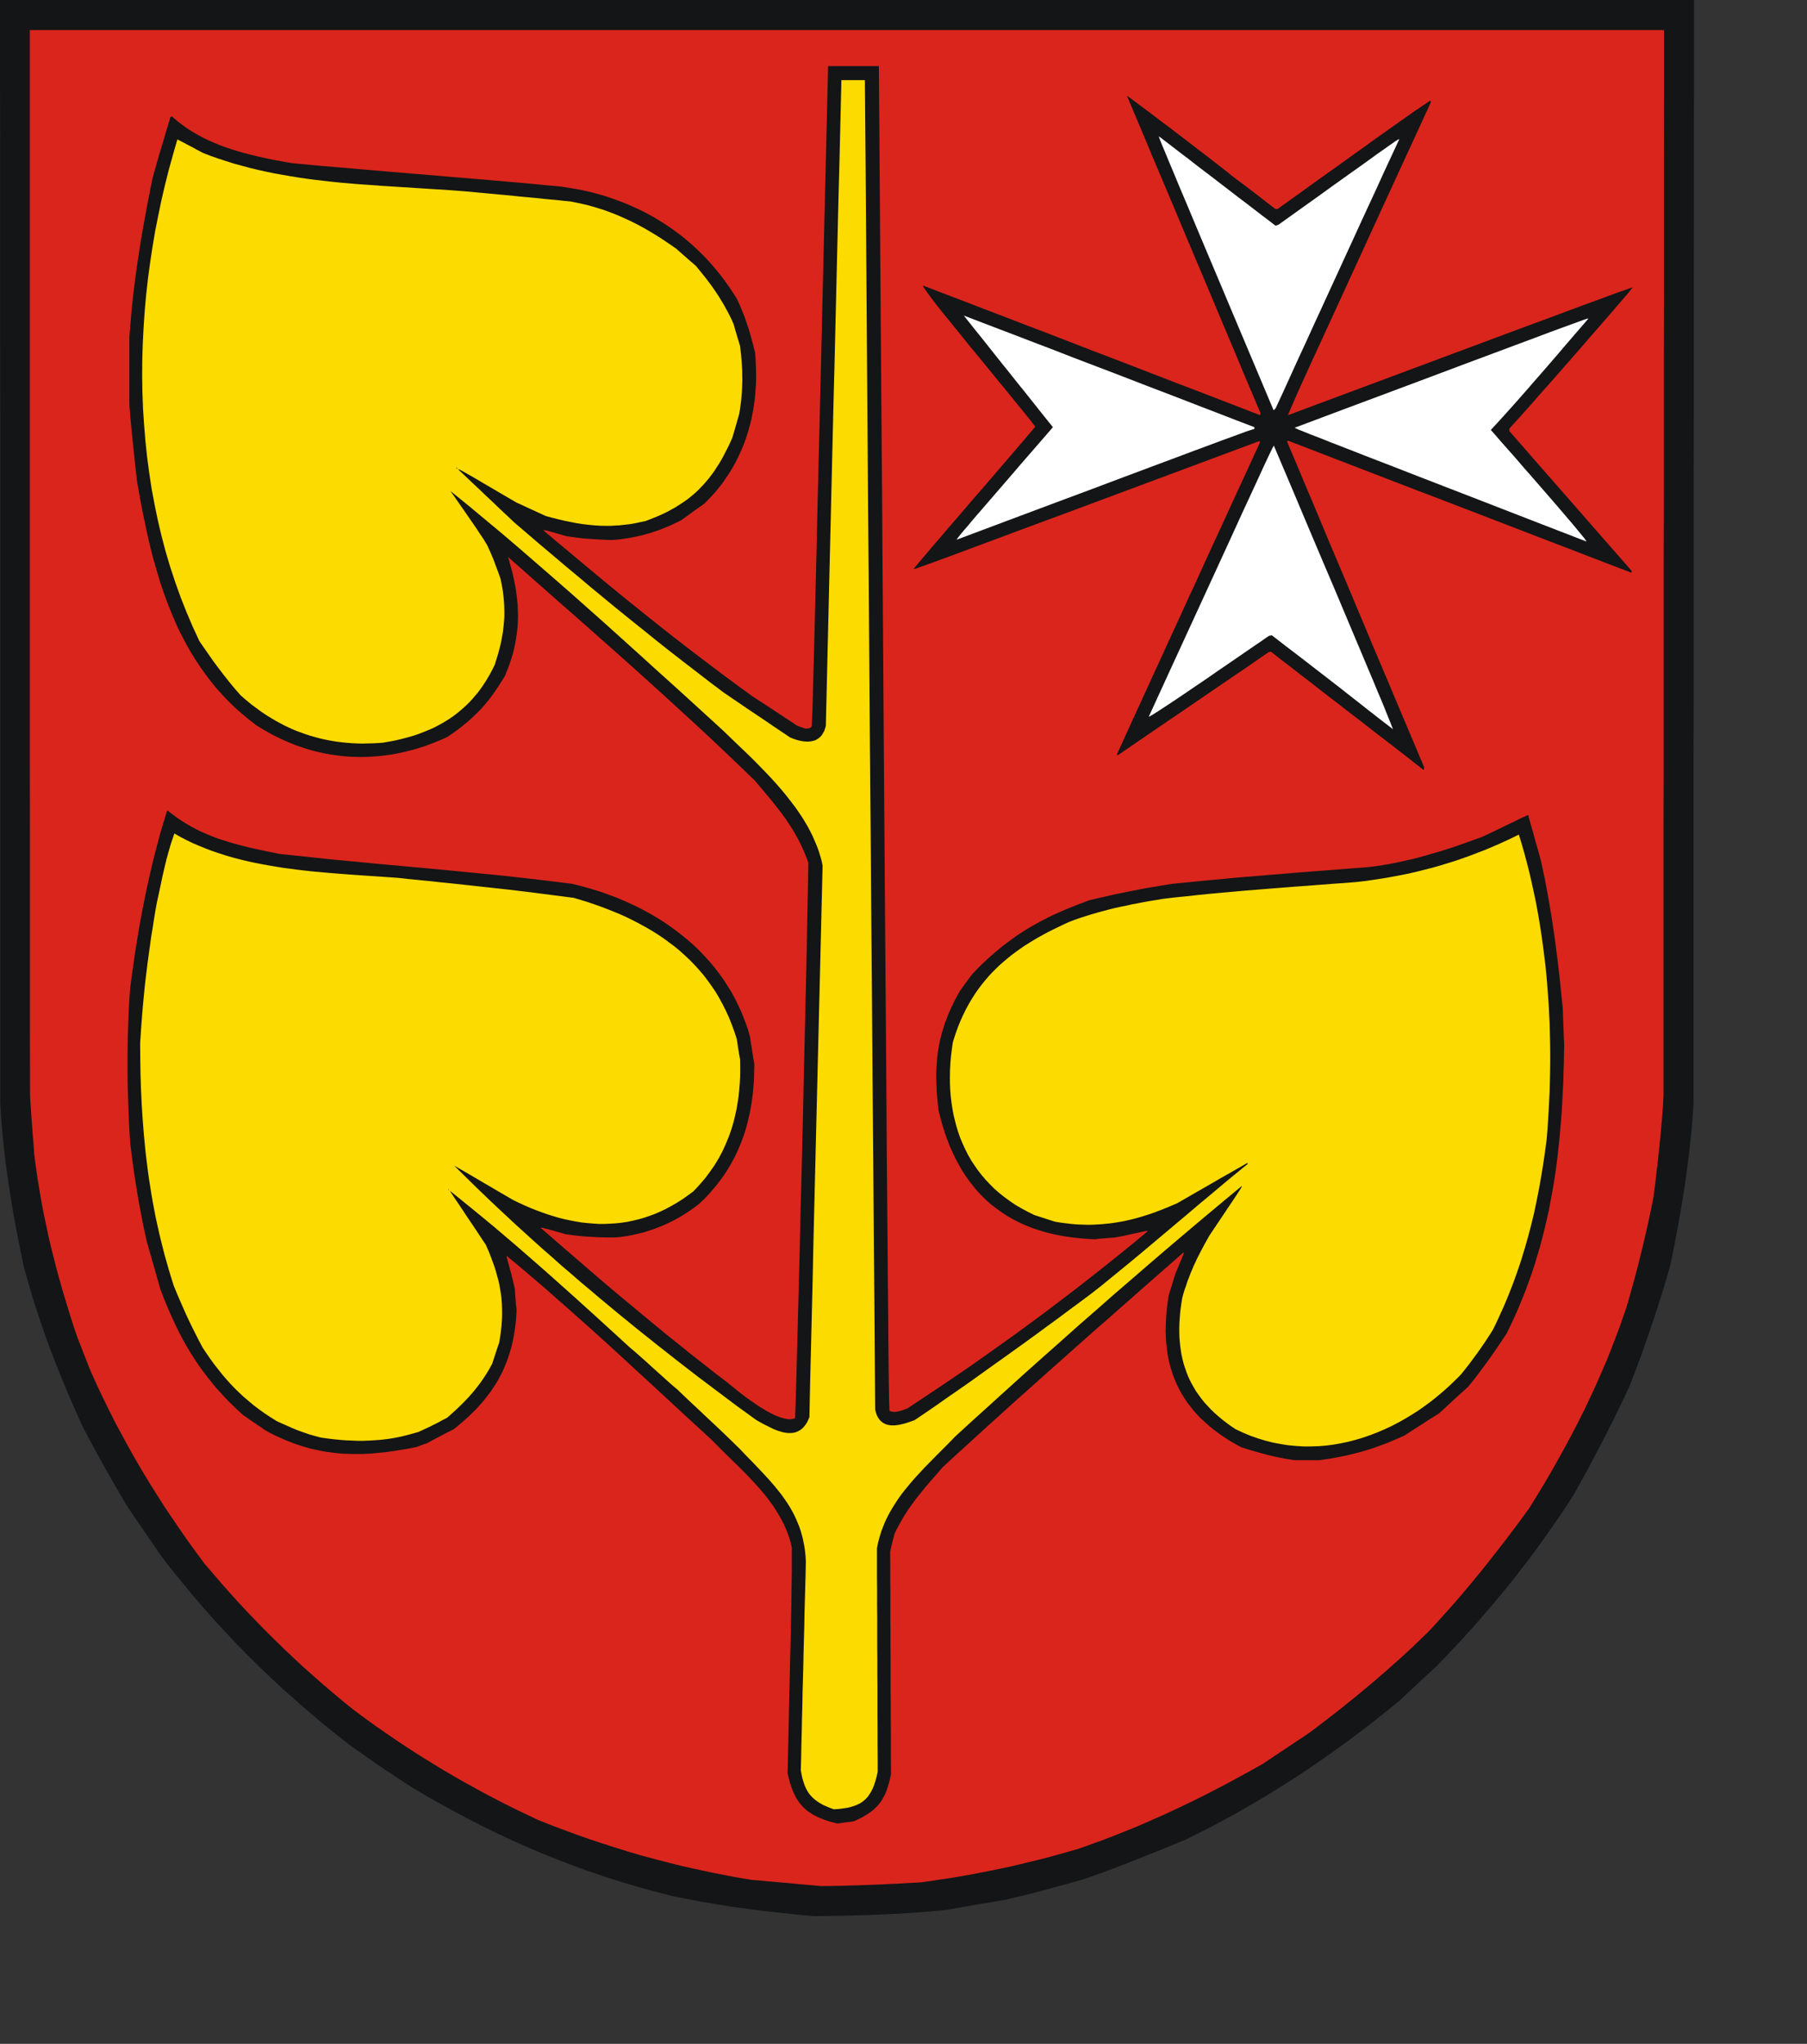 <?xml version="1.0" encoding="UTF-8" standalone="no"?>
<svg
   xmlns:dc="http://purl.org/dc/elements/1.1/"
   xmlns:cc="http://creativecommons.org/ns#"
   xmlns:rdf="http://www.w3.org/1999/02/22-rdf-syntax-ns#"
   xmlns:svg="http://www.w3.org/2000/svg"
   xmlns="http://www.w3.org/2000/svg"
   xmlns:sodipodi="http://sodipodi.sourceforge.net/DTD/sodipodi-0.dtd"
   xmlns:inkscape="http://www.inkscape.org/namespaces/inkscape"
   width="153.21mm"
   height="173.3mm"
   id="svg2408"
   sodipodi:version="0.32"
   inkscape:version="0.45.1+0.46pre1+devel"
   inkscape:output_extension="org.inkscape.output.svg.inkscape"
   sodipodi:docname="Suelstorf.svg">
  <rect width="100%" height="100%" fill="#333333" stroke="none"/>
  <defs
     id="defs2437">
    <inkscape:perspective
       sodipodi:type="inkscape:persp3d"
       inkscape:vp_x="-50 : 600 : 1"
       inkscape:vp_y="0 : 1000 : 0"
       inkscape:vp_z="700 : 600 : 1"
       inkscape:persp3d-origin="300 : 400 : 1"
       id="perspective2441" />
  </defs>
  <sodipodi:namedview
     inkscape:window-height="664"
     inkscape:window-width="640"
     inkscape:pageshadow="2"
     inkscape:pageopacity="0.0"
     guidetolerance="10.0"
     gridtolerance="10.0"
     objecttolerance="10.0"
     borderopacity="1.0"
     bordercolor="#666666"
     pagecolor="#ffffff"
     id="base"
     showgrid="false"
     inkscape:zoom="0.78820286"
     inkscape:cx="271.43506"
     inkscape:cy="307.02756"
     inkscape:window-x="110"
     inkscape:window-y="70"
     inkscape:current-layer="svg2408" />
<!-- EMR_GDICOMMENT --><!-- EMR_SETMAPMODE --><!-- EMR_SETVIEWPORTEXTEX --><!-- EMR_SETWINDOWEXTEX --><!-- EMR_SETWINDOWEXTEX --><!-- EMR_SETWINDOWEXTEX --><!-- EMR_SETWINDOWEXTEX -->  <path
     style="fill:#131516;fill-rule:evenodd;fill-opacity:1;stroke:none;"
     d="  M 257.886 613.786   L 255.008 613.518   L 252.167 613.211   L 249.289 612.904   L 246.487 612.597   L 243.647 612.251   L 240.845 611.906   L 238.043 611.522   L 235.28 611.138   L 232.478 610.716   L 229.714 610.256   L 226.951 609.795   L 224.187 609.335   L 221.424 608.797   L 218.66 608.26   L 215.897 607.723   L 213.018 606.993   L 210.178 606.264   L 207.376 605.497   L 204.574 604.729   L 201.811 603.923   L 199.047 603.079   L 196.322 602.235   L 193.597 601.352   L 190.872 600.431   L 188.185 599.51   L 185.537 598.55   L 182.889 597.552   L 180.24 596.555   L 177.592 595.518   L 174.982 594.482   L 172.41 593.408   L 169.8 592.295   L 167.229 591.182   L 164.657 590.03   L 162.124 588.84   L 159.591 587.651   L 157.058 586.423   L 154.525 585.195   L 151.991 583.89   L 149.497 582.623   L 147.002 581.28   L 144.507 579.937   L 142.012 578.555   L 139.517 577.173   L 137.023 575.753   L 134.566 574.295   L 132.071 572.837   L 128.54 570.534   L 125.777 568.692   L 123.512 567.195   L 121.593 565.89   L 119.712 564.585   L 117.64 563.165   L 115.145 561.4   L 112.036 559.212   L 109.848 557.485   L 107.699 555.797   L 105.55 554.07   L 103.439 552.343   L 101.366 550.577   L 99.293 548.85   L 97.259 547.085   L 95.225 545.319   L 93.229 543.554   L 91.233 541.789   L 89.276 539.985   L 87.357 538.181   L 85.438 536.339   L 83.518 534.535   L 81.638 532.693   L 79.757 530.851   L 77.915 528.97   L 76.072 527.09   L 74.268 525.171   L 72.465 523.29   L 70.661 521.333   L 68.895 519.414   L 67.13 517.457   L 65.402 515.461   L 63.675 513.465   L 61.948 511.47   L 60.259 509.435   L 58.57 507.363   L 56.882 505.291   L 55.193 503.218   L 53.542 501.107   L 51.892 498.958   L 50.549 497.039   L 49.205 495.082   L 47.862 493.125   L 46.519 491.167   L 45.214 489.21   L 43.87 487.291   L 42.527 485.334   L 41.222 483.415   L 39.226 480.114   L 37.345 476.891   L 35.465 473.628   L 33.661 470.443   L 31.895 467.258   L 30.168 464.111   L 28.479 460.964   L 26.79 457.816   L 25.294 454.554   L 23.835 451.254   L 22.415 447.992   L 21.033 444.729   L 19.69 441.506   L 18.385 438.243   L 17.118 435.02   L 15.89 431.796   L 14.7 428.534   L 13.587 425.31   L 12.474 422.048   L 11.399 418.786   L 10.363 415.485   L 9.404 412.223   L 8.444 408.884   L 7.523 405.545   L 6.87 402.244   L 6.179 398.982   L 5.565 395.72   L 4.951 392.458   L 4.337 389.196   L 3.8 385.934   L 3.262 382.671   L 2.763 379.409   L 2.303 376.186   L 1.842 372.923   L 1.459 369.7   L 1.113 366.437   L 0.768 363.175   L 0.499 359.951   L 0.269 356.689   L 0.077 353.427   L 0.077 331.321   L 0.077 309.254   L 0.077 287.148   L 0.077 265.08   L 0.077 242.974   L 0.077 220.906   L 0.077 198.8   L 0.077 176.694   L 0.077 154.627   L 0.077 132.521   L 0.038 110.453   L 0.038 88.347   L 0.038 66.28   L 0.038 44.174   L 0 22.106   L 0 0   L 33.929 0   L 67.859 0   L 101.788 0   L 135.718 0   L 169.609 0   L 203.538 0   L 237.467 0   L 271.397 0   L 305.326 0   L 339.255 0   L 373.185 0   L 407.114 0   L 441.044 0   L 475.011 0   L 508.941 0   L 542.87 0   L 542.87 22.106   L 542.832 44.174   L 542.832 66.28   L 542.793 88.347   L 542.793 110.453   L 542.793 132.521   L 542.755 154.627   L 542.755 176.694   L 542.755 198.8   L 542.755 220.906   L 542.717 242.974   L 542.717 265.08   L 542.717 287.148   L 542.717 309.254   L 542.717 331.321   L 542.717 353.427   L 542.486 356.689   L 542.256 359.951   L 541.949 363.214   L 541.604 366.476   L 541.258 369.738   L 540.836 372.962   L 540.414 376.224   L 539.953 379.448   L 539.454 382.71   L 538.917 385.934   L 538.379 389.196   L 537.804 392.458   L 537.19 395.72   L 536.576 398.982   L 535.923 402.244   L 535.232 405.545   L 534.541 407.963   L 533.85 410.342   L 533.121 412.76   L 532.392 415.14   L 531.624 417.557   L 530.857 419.937   L 530.089 422.316   L 529.283 424.696   L 528.477 427.114   L 527.633 429.493   L 526.788 431.873   L 525.944 434.29   L 525.061 436.67   L 524.178 439.088   L 523.257 441.467   L 522.336 443.885   L 521.3 446.111   L 520.263 448.299   L 519.189 450.525   L 518.114 452.751   L 517.039 454.976   L 515.926 457.164   L 514.813 459.39   L 513.662 461.616   L 512.51 463.842   L 511.359 466.029   L 510.207 468.255   L 509.017 470.443   L 507.828 472.631   L 506.638 474.818   L 505.41 477.006   L 504.22 479.155   L 501.802 482.878   L 499.345 486.562   L 496.812 490.17   L 494.279 493.777   L 491.707 497.308   L 489.097 500.8   L 486.411 504.254   L 483.724 507.67   L 480.961 511.047   L 478.159 514.386   L 475.318 517.725   L 472.44 521.026   L 469.484 524.288   L 466.491 527.512   L 463.458 530.736   L 460.35 533.959   L 458.853 535.341   L 457.356 536.723   L 455.821 538.104   L 454.324 539.524   L 452.827 540.944   L 451.33 542.326   L 449.833 543.746   L 448.298 545.166   L 444.268 548.428   L 440.199 551.652   L 436.131 554.799   L 432.024 557.869   L 427.879 560.863   L 423.733 563.818   L 419.55 566.696   L 415.289 569.498   L 413.178 570.879   L 411.029 572.223   L 408.88 573.566   L 406.73 574.909   L 404.543 576.214   L 402.355 577.519   L 400.167 578.785   L 397.941 580.052   L 395.753 581.318   L 393.489 582.546   L 391.263 583.775   L 388.998 584.964   L 386.734 586.154   L 384.431 587.305   L 382.128 588.457   L 379.825 589.608   L 377.714 590.452   L 375.641 591.297   L 373.53 592.179   L 371.458 593.024   L 369.347 593.868   L 367.274 594.674   L 365.201 595.518   L 363.129 596.324   L 361.056 597.169   L 358.984 597.936   L 356.911 598.742   L 354.877 599.51   L 352.804 600.277   L 350.732 601.006   L 348.697 601.736   L 346.625 602.426   L 341.482 603.846   L 337.528 604.921   L 334.458 605.765   L 331.963 606.418   L 329.737 606.993   L 327.549 607.531   L 325.093 608.106   L 322.099 608.836   L 319.719 609.219   L 317.378 609.642   L 315.037 610.025   L 312.695 610.409   L 310.354 610.831   L 308.013 611.215   L 305.671 611.637   L 303.33 612.059   L 300.605 612.328   L 297.88 612.558   L 295.193 612.789   L 292.507 612.981   L 289.82 613.172   L 287.172 613.326   L 284.523 613.441   L 281.875 613.556   L 279.227 613.671   L 276.617 613.748   L 273.968 613.825   L 271.358 613.902   L 268.71 613.94   L 266.1 613.978   L 263.452 614.017   L 260.803 614.055  z "
     id="path2410" />
  <path
     style="fill:#da251d;fill-rule:evenodd;fill-opacity:1;stroke:none;"
     d="  M 260.189 604.153   L 257.387 603.923   L 254.624 603.655   L 251.822 603.386   L 249.059 603.156   L 246.295 602.925   L 243.532 602.657   L 240.768 602.426   L 236.239 601.659   L 231.748 600.815   L 227.335 599.932   L 222.921 598.972   L 218.584 598.013   L 214.285 596.938   L 209.986 595.825   L 205.726 594.674   L 201.504 593.446   L 197.32 592.141   L 193.136 590.798   L 188.953 589.416   L 184.808 587.958   L 180.662 586.423   L 176.479 584.849   L 172.334 583.199   L 168.38 581.318   L 164.465 579.438   L 160.589 577.48   L 156.751 575.485   L 152.989 573.451   L 149.228 571.378   L 145.505 569.267   L 141.859 567.118   L 138.212 564.892   L 134.604 562.666   L 131.035 560.364   L 127.504 558.023   L 124.011 555.643   L 120.518 553.225   L 117.064 550.731   L 113.648 548.198   L 110.232 545.473   L 106.893 542.671   L 103.63 539.908   L 100.406 537.068   L 97.259 534.266   L 94.15 531.388   L 91.118 528.51   L 88.124 525.593   L 85.169 522.676   L 82.252 519.683   L 79.373 516.689   L 76.533 513.657   L 73.731 510.548   L 70.968 507.44   L 68.243 504.254   L 65.517 501.069   L 62.754 497.346   L 60.067 493.624   L 57.457 489.862   L 54.924 486.14   L 52.429 482.417   L 50.05 478.656   L 47.67 474.857   L 45.405 471.095   L 43.179 467.296   L 41.03 463.458   L 38.919 459.582   L 36.846 455.706   L 34.889 451.791   L 32.931 447.838   L 31.051 443.847   L 29.208 439.779   L 28.633 438.397   L 28.095 437.015   L 27.558 435.634   L 27.021 434.252   L 26.483 432.909   L 25.946 431.527   L 25.409 430.146   L 24.871 428.802   L 23.605 425.08   L 22.415 421.357   L 21.302 417.711   L 20.189 414.027   L 19.152 410.381   L 18.155 406.773   L 17.233 403.127   L 16.312 399.52   L 15.468 395.874   L 14.7 392.228   L 13.933 388.582   L 13.242 384.936   L 12.628 381.251   L 12.013 377.529   L 11.476 373.806   L 10.977 370.007   L 10.824 367.666   L 10.632 365.324   L 10.44 362.983   L 10.286 360.642   L 10.094 358.301   L 9.941 355.96   L 9.787 353.619   L 9.634 351.24   L 9.595 329.901   L 9.595 308.563   L 9.595 287.186   L 9.595 265.847   L 9.557 244.509   L 9.557 223.132   L 9.557 201.794   L 9.557 180.455   L 9.557 159.079   L 9.557 137.74   L 9.557 116.402   L 9.557 95.025   L 9.557 73.687   L 9.557 52.31   L 9.557 30.971   L 9.557 9.633   L 42.258 9.633   L 74.998 9.633   L 107.699 9.633   L 140.438 9.633   L 173.178 9.633   L 205.918 9.633   L 238.619 9.633   L 271.358 9.633   L 304.098 9.633   L 336.837 9.633   L 369.577 9.633   L 402.316 9.633   L 435.056 9.633   L 467.757 9.633   L 500.497 9.633   L 533.236 9.633   L 533.236 30.971   L 533.198 52.31   L 533.198 73.687   L 533.198 95.025   L 533.16 116.402   L 533.16 137.74   L 533.16 159.079   L 533.121 180.455   L 533.121 201.794   L 533.121 223.132   L 533.121 244.509   L 533.083 265.847   L 533.083 287.186   L 533.083 308.563   L 533.083 329.901   L 533.083 351.24   L 532.968 353.197   L 532.852 355.154   L 532.699 357.15   L 532.545 359.145   L 532.354 361.141   L 532.2 363.137   L 531.97 365.171   L 531.778 367.205   L 531.548 369.239   L 531.356 371.311   L 531.125 373.346   L 530.857 375.418   L 530.626 377.49   L 530.396 379.524   L 530.127 381.597   L 529.859 383.669   L 529.437 385.857   L 528.976 388.044   L 528.515 390.194   L 528.055 392.381   L 527.556 394.53   L 527.057 396.718   L 526.558 398.867   L 526.021 401.055   L 525.483 403.204   L 524.946 405.392   L 524.37 407.579   L 523.794 409.767   L 523.18 411.954   L 522.566 414.18   L 521.952 416.406   L 521.3 418.632   L 520.57 420.781   L 519.803 422.969   L 519.073 425.08   L 518.267 427.229   L 517.461 429.34   L 516.655 431.45   L 515.849 433.561   L 515.005 435.634   L 513.239 439.74   L 511.436 443.847   L 509.555 447.915   L 507.636 451.945   L 505.64 455.936   L 503.567 459.889   L 501.456 463.842   L 499.269 467.795   L 497.042 471.748   L 494.74 475.662   L 492.36 479.577   L 489.942 483.492   L 488.023 486.101   L 486.142 488.673   L 484.223 491.206   L 482.304 493.739   L 480.346 496.272   L 478.389 498.766   L 476.431 501.261   L 474.436 503.755   L 472.44 506.173   L 470.406 508.63   L 468.371 511.047   L 466.299 513.465   L 464.188 515.845   L 462.038 518.224   L 459.889 520.604   L 457.701 522.945   L 455.437 525.132   L 453.172 527.32   L 450.869 529.469   L 448.566 531.58   L 446.225 533.652   L 443.884 535.725   L 441.543 537.759   L 439.163 539.793   L 436.745 541.789   L 434.365 543.784   L 431.909 545.741   L 429.491 547.699   L 427.034 549.618   L 424.539 551.537   L 422.045 553.456   L 419.511 555.336   L 417.669 556.603   L 415.788 557.831   L 413.946 559.059   L 412.104 560.287   L 410.261 561.515   L 408.419 562.743   L 406.615 563.971   L 404.773 565.199   L 401.088 567.272   L 397.442 569.267   L 393.834 571.225   L 390.188 573.144   L 386.542 575.024   L 382.934 576.828   L 379.288 578.593   L 375.641 580.32   L 371.957 582.009   L 368.272 583.621   L 364.587 585.233   L 360.826 586.768   L 357.065 588.265   L 353.265 589.723   L 349.465 591.105   L 345.588 592.486   L 342.364 593.408   L 339.217 594.29   L 336.031 595.173   L 332.884 595.979   L 329.698 596.746   L 326.551 597.514   L 323.442 598.243   L 320.295 598.896   L 317.148 599.548   L 314 600.162   L 310.853 600.776   L 307.706 601.313   L 304.558 601.851   L 301.411 602.311   L 298.225 602.81   L 295.04 603.232   L 293.006 603.348   L 290.971 603.463   L 288.899 603.578   L 286.864 603.693   L 284.83 603.77   L 282.796 603.885   L 280.762 603.962   L 278.728 604.038   L 276.732 604.115   L 274.736 604.192   L 272.74 604.23   L 270.744 604.307   L 268.787 604.345   L 266.829 604.384   L 264.91 604.422   L 262.991 604.422  z "
     id="path2412" />
  <path
     style="fill:#131516;fill-rule:evenodd;fill-opacity:1;stroke:none;"
     d="  M 267.367 584.12   L 266.407 583.89   L 265.524 583.621   L 264.68 583.352   L 263.835 583.045   L 263.068 582.738   L 262.339 582.431   L 261.609 582.086   L 260.957 581.74   L 260.304 581.395   L 259.729 581.011   L 259.153 580.628   L 258.616 580.244   L 258.078 579.783   L 257.618 579.361   L 257.157 578.9   L 256.735 578.402   L 256.313 577.903   L 255.929 577.365   L 255.545 576.828   L 255.2 576.252   L 254.893 575.677   L 254.586 575.063   L 254.278 574.41   L 254.01 573.758   L 253.741 573.067   L 253.511 572.338   L 253.242 571.609   L 252.82 570.035   L 252.398 568.346   L 252.628 557.754   L 252.82 548.428   L 253.012 540.33   L 253.165 533.345   L 253.319 527.32   L 253.434 522.177   L 253.511 517.802   L 253.588 514.118   L 253.626 511.009   L 253.664 508.323   L 253.703 505.981   L 253.741 503.909   L 253.741 501.99   L 253.741 500.071   L 253.741 498.075   L 253.741 495.926   L 253.434 494.545   L 253.05 493.201   L 252.59 491.897   L 252.129 490.63   L 251.592 489.364   L 251.016 488.135   L 250.364 486.907   L 249.711 485.718   L 249.02 484.566   L 248.291 483.415   L 247.523 482.264   L 246.717 481.151   L 245.911 480.076   L 245.067 479.001   L 244.184 477.965   L 243.301 476.929   L 241.459 474.895   L 239.578 472.899   L 237.659 470.942   L 235.74 469.061   L 233.821 467.181   L 231.94 465.339   L 230.098 463.496   L 228.332 461.693   L 224.226 457.893   L 220.08 454.094   L 215.974 450.294   L 211.867 446.495   L 207.76 442.695   L 203.653 438.934   L 199.546 435.135   L 195.439 431.374   L 191.333 427.651   L 187.226 423.967   L 183.08 420.282   L 178.935 416.636   L 174.828 412.99   L 170.645 409.421   L 166.5 405.89   L 162.316 402.436   L 162.354 402.782   L 162.508 403.396   L 162.738 404.24   L 163.045 405.353   L 163.429 406.773   L 163.89 408.462   L 164.389 410.534   L 164.964 412.914   L 165.041 413.796   L 165.079 414.679   L 165.156 415.523   L 165.233 416.406   L 165.271 417.289   L 165.348 418.172   L 165.463 419.016   L 165.54 419.899   L 165.463 421.434   L 165.348 422.969   L 165.195 424.466   L 165.003 425.924   L 164.772 427.344   L 164.542 428.726   L 164.235 430.107   L 163.928 431.45   L 163.583 432.755   L 163.16 434.06   L 162.738 435.327   L 162.278 436.593   L 161.779 437.821   L 161.28 439.011   L 160.704 440.201   L 160.09 441.352   L 159.476 442.503   L 158.785 443.616   L 158.056 444.729   L 157.326 445.842   L 156.52 446.917   L 155.714 447.953   L 154.87 449.028   L 153.949 450.064   L 153.028 451.1   L 152.068 452.098   L 151.032 453.096   L 149.995 454.094   L 148.882 455.092   L 147.769 456.051   L 146.618 457.049   L 145.39 458.008   L 144.277 458.584   L 143.202 459.121   L 142.089 459.697   L 141.014 460.273   L 139.901 460.848   L 138.826 461.424   L 137.752 462   L 136.677 462.575   L 135.871 462.806   L 135.103 463.113   L 134.336 463.381   L 133.607 463.688   L 131.918 464.034   L 130.267 464.341   L 128.617 464.609   L 127.005 464.878   L 125.431 465.108   L 123.819 465.339   L 122.246 465.492   L 120.71 465.646   L 119.175 465.799   L 117.64 465.876   L 116.143 465.953   L 114.646 465.953   L 113.149 465.953   L 111.652 465.914   L 110.194 465.876   L 108.735 465.761   L 107.277 465.607   L 105.818 465.415   L 104.36 465.224   L 102.901 464.955   L 101.443 464.648   L 99.984 464.341   L 98.564 463.957   L 97.106 463.535   L 95.647 463.074   L 94.189 462.575   L 92.73 462   L 91.272 461.424   L 89.813 460.772   L 88.316 460.081   L 86.819 459.352   L 85.322 458.546   L 84.401 457.932   L 83.48 457.279   L 82.521 456.665   L 81.599 456.013   L 80.678 455.399   L 79.757 454.785   L 78.874 454.132   L 77.953 453.518   L 76.725 452.405   L 75.497 451.254   L 74.345 450.141   L 73.194 449.028   L 72.119 447.876   L 71.044 446.725   L 70.008 445.574   L 68.972 444.422   L 68.012 443.233   L 67.053 442.043   L 66.132 440.853   L 65.21 439.663   L 64.328 438.474   L 63.483 437.246   L 62.639 436.018   L 61.871 434.789   L 61.065 433.523   L 60.298 432.256   L 59.568 430.99   L 58.839 429.723   L 58.148 428.419   L 57.457 427.114   L 56.805 425.77   L 56.152 424.427   L 54.886 421.702   L 53.696 418.939   L 52.506 416.061   L 51.393 413.182   L 50.856 411.263   L 50.318 409.383   L 49.781 407.502   L 49.244 405.583   L 48.706 403.703   L 48.169 401.822   L 47.632 399.942   L 47.094 398.1   L 46.634 396.027   L 46.173 393.955   L 45.751 391.921   L 45.367 389.887   L 44.983 387.853   L 44.599 385.857   L 44.254 383.861   L 43.909 381.866   L 43.602 379.908   L 43.295 377.913   L 42.987 375.955   L 42.719 373.998   L 42.45 372.041   L 42.181 370.122   L 41.951 368.164   L 41.721 366.246   L 41.529 363.06   L 41.337 359.913   L 41.222 356.766   L 41.107 353.619   L 40.992 350.51   L 40.915 347.402   L 40.876 344.293   L 40.876 341.184   L 40.876 338.114   L 40.915 335.044   L 40.953 331.974   L 41.068 328.903   L 41.184 325.871   L 41.299 322.801   L 41.491 319.731   L 41.721 316.699   L 42.181 313.015   L 42.719 309.369   L 43.218 305.723   L 43.793 302.154   L 44.369 298.623   L 44.983 295.092   L 45.636 291.599   L 46.327 288.107   L 47.056 284.615   L 47.824 281.122   L 48.63 277.668   L 49.474 274.176   L 50.395 270.683   L 51.316 267.191   L 52.353 263.698   L 53.427 260.167   L 53.466 260.052   L 53.542 259.937   L 53.619 259.822   L 53.734 259.745   L 54.694 260.551   L 55.692 261.28   L 56.69 262.01   L 57.688 262.7   L 58.686 263.353   L 59.683 263.967   L 60.72 264.581   L 61.756 265.157   L 62.792 265.694   L 63.829 266.231   L 64.903 266.73   L 65.978 267.191   L 67.053 267.651   L 68.127 268.073   L 69.202 268.496   L 70.315 268.879   L 72.58 269.609   L 74.844 270.299   L 77.186 270.913   L 79.565 271.527   L 81.983 272.065   L 84.44 272.602   L 86.934 273.101   L 89.506 273.638   L 95.263 274.252   L 101.059 274.866   L 106.855 275.48   L 112.689 276.018   L 118.523 276.593   L 124.357 277.131   L 130.229 277.668   L 136.101 278.205   L 141.974 278.743   L 147.846 279.318   L 153.757 279.894   L 159.668 280.47   L 165.578 281.122   L 171.489 281.775   L 177.4 282.504   L 183.349 283.233   L 185.69 283.809   L 188.07 284.461   L 190.411 285.152   L 192.753 285.881   L 195.056 286.725   L 197.358 287.57   L 199.623 288.529   L 201.887 289.527   L 204.075 290.563   L 206.263 291.676   L 208.412 292.866   L 210.523 294.094   L 212.596 295.399   L 214.63 296.781   L 216.588 298.201   L 218.507 299.697   L 220.387 301.232   L 222.23 302.844   L 223.995 304.533   L 225.684 306.298   L 227.335 308.102   L 228.908 309.983   L 230.405 311.902   L 231.825 313.897   L 233.169 315.97   L 234.474 318.081   L 235.663 320.307   L 236.776 322.571   L 237.813 324.874   L 238.734 327.253   L 239.617 329.709   L 240.346 332.242   L 240.499 333.317   L 240.653 334.43   L 240.845 335.543   L 240.998 336.617   L 241.19 337.73   L 241.344 338.843   L 241.536 339.956   L 241.728 341.069   L 241.689 342.681   L 241.651 344.293   L 241.613 345.905   L 241.497 347.478   L 241.382 349.052   L 241.229 350.587   L 241.037 352.122   L 240.806 353.657   L 240.538 355.154   L 240.269 356.689   L 239.924 358.148   L 239.578 359.644   L 239.194 361.103   L 238.772 362.523   L 238.312 363.943   L 237.774 365.363   L 237.237 366.783   L 236.661 368.164   L 236.047 369.508   L 235.395 370.889   L 234.665 372.194   L 233.936 373.537   L 233.13 374.842   L 232.324 376.109   L 231.441 377.375   L 230.52 378.642   L 229.561 379.87   L 228.524 381.098   L 227.488 382.326   L 226.375 383.516   L 225.224 384.667   L 223.995 385.819   L 222.498 386.97   L 220.963 388.044   L 219.39 389.081   L 217.816 390.04   L 216.204 390.923   L 214.553 391.767   L 212.903 392.535   L 211.214 393.226   L 209.487 393.878   L 207.798 394.454   L 206.071 394.991   L 204.306 395.413   L 202.54 395.797   L 200.774 396.142   L 199.009 396.373   L 197.205 396.564   L 195.056 396.564   L 192.983 396.526   L 190.949 396.449   L 188.991 396.334   L 187.072 396.219   L 185.153 396.027   L 183.234 395.797   L 181.315 395.528   L 178.743 394.799   L 176.824 394.262   L 175.443 393.878   L 174.483 393.648   L 173.907 393.494   L 173.562 393.456   L 173.408 393.456   L 173.293 393.533   L 176.901 396.641   L 180.471 399.75   L 184.078 402.859   L 187.686 405.967   L 191.333 409.114   L 194.979 412.223   L 198.663 415.332   L 202.386 418.402   L 206.109 421.51   L 209.833 424.581   L 213.594 427.689   L 217.394 430.721   L 221.193 433.792   L 225.07 436.823   L 228.908 439.855   L 232.823 442.849   L 233.783 443.616   L 235.817 445.267   L 237.16 446.341   L 238.657 447.493   L 240.308 448.682   L 242.035 449.872   L 242.917 450.486   L 243.8 451.062   L 244.721 451.599   L 245.604 452.136   L 246.525 452.635   L 247.408 453.096   L 248.291 453.518   L 249.135 453.863   L 249.98 454.209   L 250.786 454.439   L 251.553 454.631   L 252.283 454.785   L 252.973 454.823   L 253.626 454.785   L 254.24 454.669   L 254.777 454.478   L 254.931 450.64   L 255.123 444.307   L 255.353 435.826   L 255.622 425.502   L 255.929 413.643   L 256.274 400.594   L 256.581 386.663   L 256.965 372.233   L 257.311 357.572   L 257.618 342.988   L 257.963 328.903   L 258.27 315.548   L 258.539 303.305   L 258.731 292.482   L 258.923 283.425   L 259.038 276.44   L 258.654 275.404   L 258.27 274.368   L 257.848 273.37   L 257.426 272.41   L 256.581 270.53   L 255.66 268.764   L 254.701 267.037   L 253.703 265.387   L 252.666 263.775   L 251.63 262.24   L 250.517 260.705   L 249.366 259.208   L 248.214 257.75   L 247.024 256.253   L 244.53 253.298   L 241.958 250.227   L 237.083 245.507   L 232.209 240.863   L 227.296 236.219   L 222.383 231.652   L 217.432 227.124   L 212.481 222.595   L 207.53 218.105   L 202.578 213.653   L 197.589 209.201   L 192.599 204.787   L 187.648 200.374   L 182.658 195.999   L 177.669 191.624   L 172.717 187.248   L 167.766 182.873   L 162.815 178.498   L 163.506 180.954   L 164.158 183.334   L 164.427 184.524   L 164.696 185.713   L 164.926 186.903   L 165.156 188.054   L 165.348 189.244   L 165.502 190.395   L 165.655 191.585   L 165.77 192.737   L 165.886 193.926   L 165.924 195.078   L 165.962 196.267   L 166.001 197.419   L 165.962 198.608   L 165.924 199.76   L 165.847 200.95   L 165.732 202.101   L 165.578 203.291   L 165.387 204.48   L 165.195 205.67   L 164.964 206.86   L 164.696 208.05   L 164.389 209.278   L 164.043 210.506   L 163.659 211.696   L 163.237 212.962   L 162.777 214.19   L 162.278 215.418   L 161.779 216.685   L 160.781 218.258   L 159.821 219.793   L 158.862 221.213   L 157.902 222.595   L 156.904 223.938   L 155.868 225.205   L 154.832 226.433   L 153.757 227.623   L 152.605 228.736   L 151.454 229.849   L 150.264 230.961   L 148.998 231.998   L 147.693 233.072   L 146.311 234.109   L 144.852 235.145   L 143.317 236.181   L 141.36 237.064   L 139.402 237.87   L 137.445 238.637   L 135.449 239.328   L 133.491 239.942   L 131.534 240.479   L 129.538 240.978   L 127.581 241.4   L 125.585 241.784   L 123.627 242.053   L 121.67 242.283   L 119.712 242.437   L 117.717 242.552   L 115.759 242.59   L 113.84 242.552   L 111.883 242.475   L 109.925 242.322   L 108.006 242.091   L 106.087 241.823   L 104.168 241.477   L 102.249 241.055   L 100.368 240.594   L 98.487 240.057   L 96.607 239.443   L 94.726 238.791   L 92.884 238.061   L 91.041 237.256   L 89.237 236.411   L 87.433 235.529   L 85.668 234.531   L 83.864 233.494   L 82.137 232.42   L 79.757 230.578   L 77.493 228.697   L 75.305 226.778   L 73.232 224.744   L 71.275 222.71   L 69.394 220.599   L 67.628 218.45   L 65.94 216.224   L 64.328 213.96   L 62.792 211.657   L 61.334 209.316   L 59.952 206.937   L 58.686 204.519   L 57.419 202.063   L 56.268 199.568   L 55.193 197.035   L 54.157 194.502   L 53.159 191.892   L 52.237 189.282   L 51.355 186.673   L 50.549 183.986   L 49.781 181.338   L 49.013 178.652   L 48.323 175.927   L 47.67 173.202   L 47.056 170.477   L 46.48 167.752   L 45.904 164.989   L 44.83 159.501   L 43.87 153.974   L 43.141 147.258   L 42.604 142.192   L 42.22 138.393   L 41.951 135.668   L 41.759 133.634   L 41.644 132.06   L 41.529 130.679   L 41.452 129.105   L 41.452 126.495   L 41.452 123.886   L 41.452 121.276   L 41.452 118.666   L 41.452 116.018   L 41.452 113.408   L 41.452 110.799   L 41.452 108.189   L 41.721 104.812   L 41.99 101.511   L 42.297 98.21   L 42.642 94.948   L 43.026 91.724   L 43.448 88.501   L 43.87 85.315   L 44.369 82.13   L 44.83 78.983   L 45.367 75.797   L 45.904 72.65   L 46.48 69.503   L 47.056 66.356   L 47.67 63.209   L 48.284 60.024   L 48.937 56.877   L 49.627 54.421   L 50.318 52.003   L 51.009 49.585   L 51.738 47.167   L 52.468 44.749   L 53.159 42.331   L 53.888 39.952   L 54.617 37.534   L 54.847 37.419   L 55.078 37.304   L 56.076 38.148   L 57.035 38.993   L 58.071 39.76   L 59.108 40.528   L 60.144 41.257   L 61.219 41.948   L 62.332 42.6   L 63.445 43.253   L 64.558 43.867   L 65.709 44.442   L 66.861 44.98   L 68.051 45.517   L 69.241 46.016   L 70.43 46.515   L 71.659 46.975   L 72.887 47.397   L 74.115 47.82   L 75.382 48.203   L 76.648 48.587   L 77.915 48.971   L 80.486 49.623   L 83.058 50.237   L 85.668 50.813   L 88.278 51.35   L 90.888 51.811   L 93.498 52.271   L 95.839 52.502   L 99.101 52.809   L 103.17 53.193   L 107.929 53.576   L 113.264 54.037   L 119.06 54.536   L 125.278 55.073   L 131.687 55.61   L 138.289 56.148   L 144.891 56.723   L 151.454 57.261   L 157.825 57.798   L 163.928 58.335   L 169.609 58.834   L 174.752 59.333   L 179.319 59.755   L 181.507 60.062   L 183.656 60.408   L 185.806 60.791   L 187.955 61.252   L 190.066 61.751   L 192.139 62.327   L 194.211 62.941   L 196.245 63.631   L 198.28 64.361   L 200.275 65.128   L 202.233 65.973   L 204.19 66.855   L 206.109 67.776   L 207.99 68.774   L 209.871 69.81   L 211.675 70.923   L 213.479 72.075   L 215.244 73.264   L 216.971 74.531   L 218.699 75.836   L 220.349 77.217   L 221.999 78.637   L 223.573 80.096   L 225.147 81.631   L 226.644 83.204   L 228.141 84.855   L 229.561 86.543   L 230.981 88.27   L 232.324 90.074   L 233.629 91.916   L 234.896 93.797   L 236.124 95.754   L 236.585 96.752   L 237.045 97.712   L 237.467 98.748   L 237.889 99.746   L 238.696 101.818   L 239.425 103.929   L 240.116 106.078   L 240.768 108.342   L 241.382 110.645   L 241.958 112.986   L 242.111 114.675   L 242.188 116.325   L 242.265 117.975   L 242.303 119.664   L 242.303 121.314   L 242.265 122.965   L 242.15 124.576   L 242.035 126.227   L 241.881 127.839   L 241.651 129.451   L 241.421 131.062   L 241.114 132.674   L 240.806 134.248   L 240.423 135.821   L 240 137.395   L 239.54 138.93   L 239.041 140.503   L 238.504 142   L 237.889 143.497   L 237.237 144.994   L 236.546 146.491   L 235.817 147.949   L 235.049 149.369   L 234.205 150.789   L 233.322 152.171   L 232.401 153.552   L 231.441 154.934   L 230.405 156.239   L 229.33 157.582   L 228.179 158.848   L 226.989 160.115   L 225.761 161.343   L 224.84 162.034   L 223.88 162.686   L 222.959 163.339   L 222.038 163.991   L 221.117 164.682   L 220.157 165.373   L 219.236 166.025   L 218.315 166.716   L 216.895 167.407   L 215.513 168.059   L 214.131 168.673   L 212.75 169.249   L 211.406 169.786   L 210.063 170.247   L 208.719 170.707   L 207.338 171.091   L 205.994 171.475   L 204.651 171.782   L 203.269 172.089   L 201.887 172.358   L 200.467 172.588   L 199.047 172.78   L 197.627 172.933   L 196.169 173.048   L 194.173 173.01   L 192.215 172.895   L 190.296 172.78   L 188.416 172.665   L 186.573 172.511   L 184.769 172.281   L 183.042 172.051   L 181.315 171.782   L 179.127 171.129   L 177.477 170.669   L 176.287 170.324   L 175.443 170.093   L 174.905 169.978   L 174.56 169.901   L 174.329 169.901   L 174.099 169.94   L 178.129 173.355   L 182.198 176.733   L 186.266 180.148   L 190.335 183.526   L 194.441 186.941   L 198.548 190.319   L 202.694 193.658   L 206.839 196.997   L 211.022 200.335   L 215.244 203.674   L 219.505 206.975   L 223.765 210.237   L 228.064 213.499   L 232.401 216.761   L 236.776 219.985   L 241.152 223.171   L 242.917 224.322   L 244.721 225.473   L 246.487 226.625   L 248.253 227.814   L 250.018 228.966   L 251.822 230.156   L 253.588 231.307   L 255.353 232.497   L 256.198 232.842   L 257.464 233.303   L 257.81 233.418   L 258.155 233.456   L 258.5 233.494   L 258.846 233.456   L 259.191 233.418   L 259.498 233.303   L 259.805 233.111   L 260.074 232.88   L 260.151 232.19   L 260.189 231.307   L 260.266 229.849   L 260.343 227.546   L 260.458 224.092   L 260.573 219.179   L 260.765 212.501   L 260.995 203.713   L 261.264 192.545   L 261.609 178.652   L 261.993 161.765   L 262.492 141.54   L 263.068 117.668   L 263.72 89.882   L 264.488 57.798   L 265.371 21.185   L 267.405 21.185   L 269.439 21.185   L 271.435 21.185   L 273.508 21.185   L 275.542 21.185   L 277.576 21.185   L 279.61 21.185   L 281.645 21.185   L 282.182 95.677   L 282.681 160.921   L 283.065 217.491   L 283.41 266.039   L 283.717 307.181   L 283.986 341.568   L 284.178 369.815   L 284.37 392.535   L 284.523 410.419   L 284.638 424.043   L 284.715 434.06   L 284.792 441.083   L 284.869 445.766   L 284.907 448.759   L 284.984 450.64   L 285.022 452.06   L 285.291 452.213   L 285.56 452.328   L 285.867 452.405   L 286.212 452.443   L 286.557 452.482   L 286.941 452.443   L 287.325 452.405   L 287.747 452.328   L 288.553 452.136   L 289.359 451.906   L 290.127 451.599   L 290.818 451.331   L 295.731 448.068   L 300.682 444.768   L 305.633 441.429   L 310.584 438.052   L 315.497 434.598   L 320.41 431.105   L 325.285 427.613   L 330.159 424.043   L 334.995 420.474   L 339.793 416.828   L 344.59 413.182   L 349.311 409.498   L 354.032 405.775   L 358.677 402.053   L 363.321 398.292   L 367.888 394.492   L 367.389 394.492   L 366.66 394.607   L 365.624 394.837   L 364.395 395.106   L 362.937 395.413   L 361.248 395.797   L 359.406 396.181   L 357.372 396.564   L 356.566 396.641   L 355.76 396.68   L 354.954 396.756   L 354.148 396.833   L 353.341 396.872   L 352.535 396.948   L 351.729 397.025   L 350.962 397.14   L 348.39 397.025   L 345.857 396.795   L 343.439 396.526   L 341.059 396.181   L 338.756 395.759   L 336.53 395.26   L 334.343 394.684   L 332.232 394.031   L 330.197 393.302   L 328.202 392.496   L 326.321 391.614   L 324.478 390.654   L 322.675 389.618   L 320.986 388.505   L 319.335 387.315   L 317.723 386.087   L 316.188 384.744   L 314.73 383.324   L 313.348 381.866   L 312.004 380.292   L 310.738 378.642   L 309.51 376.953   L 308.358 375.188   L 307.284 373.307   L 306.247 371.388   L 305.288 369.393   L 304.367 367.32   L 303.522 365.171   L 302.754 362.945   L 302.025 360.642   L 301.373 358.263   L 300.759 355.845   L 300.452 353.043   L 300.221 350.395   L 300.145 349.09   L 300.106 347.824   L 300.068 346.557   L 300.029 345.291   L 300.029 344.101   L 300.068 342.873   L 300.145 341.683   L 300.221 340.494   L 300.298 339.342   L 300.413 338.191   L 300.567 337.04   L 300.759 335.888   L 300.951 334.775   L 301.181 333.624   L 301.45 332.511   L 301.718 331.398   L 302.064 330.285   L 302.409 329.172   L 302.754 328.021   L 303.177 326.908   L 303.599 325.795   L 304.059 324.643   L 304.558 323.492   L 305.096 322.379   L 305.671 321.189   L 306.247 320.038   L 306.9 318.848   L 307.552 317.658   L 308.588 316.2   L 309.625 314.78   L 310.661 313.36   L 311.736 311.978   L 312.772 310.904   L 313.808 309.829   L 314.845 308.831   L 315.919 307.834   L 316.956 306.874   L 317.992 305.953   L 319.028 305.07   L 320.103 304.188   L 321.139 303.305   L 322.214 302.499   L 323.289 301.693   L 324.363 300.887   L 325.438 300.119   L 326.513 299.39   L 327.626 298.661   L 328.739 297.97   L 329.89 297.279   L 331.003 296.627   L 332.155 295.975   L 333.345 295.322   L 334.534 294.708   L 335.724 294.094   L 336.953 293.48   L 338.219 292.904   L 340.752 291.753   L 343.401 290.678   L 346.126 289.604   L 348.966 288.529   L 350.578 288.145   L 352.19 287.762   L 353.802 287.416   L 355.452 287.032   L 357.103 286.649   L 358.753 286.303   L 360.442 285.958   L 362.093 285.612   L 363.781 285.305   L 365.47 284.96   L 367.159 284.653   L 368.848 284.346   L 370.575 284.077   L 372.302 283.77   L 373.991 283.502   L 375.718 283.233   L 379.595 282.849   L 383.471 282.465   L 387.386 282.082   L 391.263 281.736   L 395.216 281.352   L 399.131 281.007   L 403.084 280.7   L 407.037 280.355   L 410.991 280.048   L 414.982 279.702   L 418.936 279.395   L 422.927 279.088   L 426.881 278.781   L 430.834 278.474   L 434.826 278.167   L 438.779 277.86   L 441.082 277.553   L 443.346 277.208   L 445.611 276.824   L 447.876 276.363   L 450.14 275.864   L 452.366 275.365   L 454.631 274.79   L 456.857 274.176   L 459.083 273.523   L 461.347 272.871   L 463.574 272.18   L 465.8 271.451   L 468.026 270.683   L 470.29 269.877   L 472.517 269.071   L 474.781 268.265   L 478.005 266.769   L 480.769 265.425   L 483.148 264.274   L 485.144 263.315   L 486.756 262.509   L 488.061 261.895   L 489.021 261.472   L 489.712 261.204   L 490.21 263.007   L 490.709 264.811   L 491.247 266.653   L 491.746 268.457   L 492.245 270.299   L 492.782 272.142   L 493.281 273.945   L 493.78 275.788   L 494.394 278.628   L 495.008 281.468   L 495.546 284.346   L 496.083 287.224   L 496.582 290.141   L 497.081 293.058   L 497.541 296.013   L 497.964 298.93   L 498.386 301.885   L 498.77 304.878   L 499.153 307.834   L 499.499 310.827   L 499.844 313.821   L 500.151 316.852   L 500.458 319.846   L 500.765 322.878   L 500.842 324.375   L 500.881 325.871   L 500.957 327.368   L 500.996 328.865   L 501.072 330.4   L 501.111 331.897   L 501.188 333.394   L 501.264 334.89   L 501.188 337.884   L 501.149 340.877   L 501.034 343.871   L 500.957 346.826   L 500.804 349.82   L 500.65 352.775   L 500.497 355.73   L 500.266 358.685   L 500.036 361.602   L 499.768 364.557   L 499.46 367.474   L 499.153 370.39   L 498.77 373.307   L 498.386 376.224   L 497.925 379.102   L 497.426 382.019   L 496.889 384.897   L 496.352 387.776   L 495.699 390.654   L 495.047 393.494   L 494.317 396.373   L 493.588 399.213   L 492.744 402.053   L 491.899 404.893   L 490.978 407.733   L 489.98 410.534   L 488.944 413.374   L 487.831 416.176   L 486.679 418.977   L 485.451 421.779   L 484.146 424.581   L 482.803 427.344   L 481.344 429.532   L 479.886 431.719   L 478.389 433.868   L 476.892 436.018   L 475.318 438.128   L 473.783 440.239   L 472.171 442.312   L 470.521 444.346   L 469.369 445.42   L 468.179 446.495   L 467.028 447.531   L 465.838 448.606   L 464.648 449.719   L 463.497 450.793   L 462.307 451.868   L 461.156 452.942   L 459.774 453.825   L 458.392 454.669   L 457.01 455.552   L 455.667 456.435   L 454.285 457.318   L 452.942 458.162   L 451.599 459.045   L 450.255 459.927   L 448.528 460.733   L 446.801 461.462   L 445.112 462.192   L 443.423 462.844   L 441.734 463.458   L 440.046 464.072   L 438.357 464.609   L 436.668 465.108   L 434.979 465.569   L 433.29 465.991   L 431.563 466.413   L 429.875 466.759   L 428.109 467.104   L 426.382 467.411   L 424.616 467.68   L 422.812 467.948   L 421.814 467.948   L 420.855 467.948   L 419.857 467.948   L 418.897 467.948   L 417.938 467.948   L 416.94 467.948   L 415.98 467.948   L 415.021 467.948   L 413.831 467.795   L 412.68 467.603   L 411.528 467.411   L 410.377 467.181   L 408.151 466.72   L 405.963 466.183   L 403.852 465.607   L 401.779 465.032   L 399.745 464.418   L 397.711 463.765   L 395.83 462.729   L 394.026 461.693   L 392.337 460.58   L 390.687 459.467   L 389.152 458.315   L 387.655 457.126   L 386.273 455.898   L 384.93 454.669   L 383.701 453.403   L 382.512 452.06   L 381.437 450.716   L 380.401 449.373   L 379.479 447.953   L 378.597 446.533   L 377.791 445.036   L 377.061 443.54   L 376.409 442.005   L 375.833 440.469   L 375.296 438.858   L 374.835 437.207   L 374.451 435.557   L 374.144 433.868   L 373.914 432.141   L 373.722 430.376   L 373.607 428.572   L 373.53 426.768   L 373.569 424.888   L 373.645 423.007   L 373.761 421.088   L 373.952 419.131   L 374.221 417.135   L 374.528 415.101   L 374.797 414.219   L 375.066 413.336   L 375.334 412.492   L 375.603 411.609   L 375.872 410.726   L 376.14 409.843   L 376.409 408.999   L 376.678 408.116   L 377.599 405.967   L 378.251 404.355   L 378.75 403.204   L 379.057 402.398   L 379.249 401.899   L 379.326 401.63   L 379.326 401.477   L 379.249 401.362   L 374.413 405.622   L 369.539 409.882   L 364.702 414.142   L 359.828 418.44   L 354.992 422.7   L 350.117 426.96   L 345.281 431.259   L 340.445 435.557   L 335.609 439.855   L 330.811 444.154   L 325.975 448.452   L 321.178 452.789   L 316.38 457.126   L 311.621 461.462   L 306.861 465.799   L 302.102 470.174   L 299.876 472.746   L 297.688 475.24   L 296.613 476.507   L 295.577 477.773   L 294.579 479.04   L 293.543 480.306   L 292.583 481.611   L 291.624 482.954   L 290.703 484.298   L 289.82 485.679   L 288.975 487.099   L 288.169 488.558   L 287.363 490.054   L 286.634 491.59   L 286.289 492.971   L 285.905 494.391   L 285.598 495.773   L 285.252 497.193   L 285.291 501.645   L 285.291 506.135   L 285.329 510.587   L 285.329 515.039   L 285.329 519.491   L 285.368 523.943   L 285.368 528.394   L 285.406 532.885   L 285.406 537.337   L 285.406 541.789   L 285.444 546.24   L 285.444 550.731   L 285.483 555.183   L 285.483 559.634   L 285.483 564.125   L 285.521 568.577   L 285.214 570.035   L 284.869 571.378   L 284.485 572.645   L 284.101 573.835   L 283.871 574.41   L 283.64 574.947   L 283.372 575.446   L 283.103 575.984   L 282.834 576.444   L 282.566 576.943   L 282.259 577.404   L 281.913 577.826   L 281.568 578.286   L 281.222 578.67   L 280.839 579.092   L 280.416 579.476   L 279.994 579.86   L 279.534 580.244   L 279.073 580.628   L 278.574 580.973   L 277.499 581.664   L 276.348 582.355   L 275.043 583.007   L 273.623 583.659   L 272.318 583.851   L 271.013 584.005   L 269.67 584.197   L 268.365 584.389  z "
     id="path2414" />
  <path
     style="fill:#fcdb00;fill-rule:evenodd;fill-opacity:1;stroke:none;"
     d="  M 265.946 579.361   L 264.757 578.862   L 263.644 578.363   L 262.684 577.788   L 262.223 577.519   L 261.763 577.212   L 261.379 576.905   L 260.995 576.598   L 260.611 576.252   L 260.266 575.945   L 259.921 575.562   L 259.613 575.216   L 259.306 574.832   L 259.038 574.449   L 258.769 574.026   L 258.539 573.604   L 258.309 573.182   L 258.117 572.722   L 257.886 572.261   L 257.733 571.8   L 257.387 570.764   L 257.08 569.69   L 256.85 568.538   L 256.62 567.31   L 256.735 563.089   L 256.812 558.905   L 256.927 554.722   L 257.004 550.539   L 257.119 546.356   L 257.195 542.172   L 257.311 537.989   L 257.426 533.806   L 257.503 529.623   L 257.618 525.439   L 257.733 521.256   L 257.81 517.073   L 257.925 512.89   L 258.04 508.706   L 258.155 504.523   L 258.232 500.34   L 258.155 498.805   L 258.001 497.308   L 257.81 495.85   L 257.541 494.468   L 257.272 493.086   L 256.927 491.781   L 256.543 490.477   L 256.121 489.248   L 255.622 488.02   L 255.123 486.831   L 254.586 485.679   L 254.01 484.566   L 253.396 483.453   L 252.743 482.379   L 252.052 481.304   L 251.323 480.268   L 250.594 479.232   L 249.826 478.234   L 249.02 477.236   L 248.214 476.238   L 246.525 474.281   L 244.76 472.362   L 242.917 470.405   L 241.037 468.447   L 239.079 466.452   L 237.16 464.418   L 233.821 461.155   L 230.866 458.315   L 228.217 455.821   L 225.799 453.556   L 223.573 451.446   L 221.424 449.45   L 219.274 447.416   L 217.087 445.305   L 216.204 444.576   L 214.438 443.041   L 212.097 440.93   L 209.487 438.589   L 206.877 436.209   L 204.536 434.137   L 202.77 432.602   L 201.849 431.834   L 198.28 428.572   L 194.71 425.31   L 191.141 422.048   L 187.533 418.786   L 183.925 415.523   L 180.317 412.3   L 176.709 409.076   L 173.101 405.89   L 169.493 402.743   L 165.886 399.596   L 162.239 396.488   L 158.631 393.417   L 154.985 390.386   L 151.377 387.43   L 147.731 384.475   L 144.123 381.559   L 145.543 383.746   L 147.002 385.895   L 148.46 388.083   L 149.88 390.232   L 151.339 392.381   L 152.797 394.569   L 154.217 396.718   L 155.676 398.906   L 156.52 400.824   L 157.288 402.743   L 157.979 404.624   L 158.631 406.466   L 159.169 408.347   L 159.668 410.189   L 159.898 411.11   L 160.09 412.069   L 160.243 412.99   L 160.397 413.912   L 160.55 414.871   L 160.666 415.83   L 160.742 416.79   L 160.819 417.749   L 160.858 418.747   L 160.896 419.745   L 160.896 420.743   L 160.896 421.741   L 160.858 422.777   L 160.781 423.813   L 160.704 424.849   L 160.589 425.924   L 160.474 427.037   L 160.32 428.15   L 160.128 429.263   L 159.936 430.414   L 159.629 431.22   L 159.361 432.026   L 159.092 432.832   L 158.823 433.676   L 158.555 434.482   L 158.286 435.327   L 158.017 436.133   L 157.749 436.977   L 157.019 438.32   L 156.29 439.587   L 155.522 440.815   L 154.755 441.966   L 153.949 443.118   L 153.104 444.231   L 152.26 445.305   L 151.416 446.341   L 150.494 447.378   L 149.573 448.375   L 148.614 449.373   L 147.654 450.333   L 146.618 451.331   L 145.543 452.328   L 144.469 453.288   L 143.317 454.324   L 141.82 455.092   L 140.63 455.744   L 139.671 456.243   L 138.788 456.665   L 137.905 457.126   L 136.907 457.586   L 135.679 458.162   L 134.106 458.891   L 132.071 459.467   L 130.075 460.004   L 128.118 460.465   L 126.16 460.848   L 124.203 461.155   L 122.246 461.386   L 120.326 461.539   L 118.407 461.654   L 116.527 461.731   L 114.608 461.731   L 112.689 461.654   L 110.769 461.578   L 108.85 461.424   L 106.931 461.232   L 105.012 461.002   L 103.055 460.733   L 102.057 460.503   L 101.097 460.234   L 100.138 459.966   L 99.178 459.697   L 97.297 459.045   L 95.455 458.392   L 93.69 457.663   L 91.962 456.895   L 90.312 456.166   L 88.7 455.437   L 86.743 454.209   L 84.862 452.981   L 83.096 451.714   L 81.369 450.409   L 79.757 449.066   L 78.183 447.723   L 76.648 446.303   L 75.19 444.883   L 73.808 443.425   L 72.426 441.889   L 71.121 440.354   L 69.855 438.742   L 68.588 437.13   L 67.36 435.442   L 66.17 433.715   L 64.98 431.949   L 63.598 429.34   L 62.293 426.768   L 61.065 424.274   L 59.875 421.779   L 58.762 419.285   L 57.688 416.828   L 56.651 414.41   L 55.653 411.954   L 54.886 409.536   L 54.157 407.119   L 53.466 404.701   L 52.775 402.283   L 52.161 399.865   L 51.547 397.447   L 50.971 395.029   L 50.433 392.611   L 49.896 390.155   L 49.436 387.737   L 48.975 385.32   L 48.553 382.902   L 48.169 380.484   L 47.785 378.066   L 47.44 375.648   L 47.133 373.192   L 46.826 370.774   L 46.557 368.356   L 46.327 365.938   L 46.096 363.521   L 45.904 361.064   L 45.713 358.647   L 45.559 356.229   L 45.405 353.811   L 45.175 348.937   L 45.022 344.063   L 44.945 339.189   L 44.907 334.353   L 45.098 331.436   L 45.29 328.519   L 45.521 325.641   L 45.751 322.801   L 46.02 319.923   L 46.288 317.121   L 46.595 314.281   L 46.941 311.441   L 47.286 308.639   L 47.67 305.838   L 48.054 303.075   L 48.438 300.273   L 48.898 297.51   L 49.32 294.708   L 49.781 291.945   L 50.28 289.182   L 50.894 286.342   L 51.508 283.502   L 52.084 280.738   L 52.736 277.937   L 53.389 275.212   L 54.157 272.487   L 54.54 271.144   L 54.963 269.8   L 55.423 268.457   L 55.884 267.114   L 57.841 268.227   L 59.837 269.263   L 61.833 270.223   L 63.905 271.105   L 65.978 271.95   L 68.127 272.756   L 70.277 273.485   L 72.426 274.176   L 74.652 274.828   L 76.878 275.404   L 79.105 275.941   L 81.369 276.44   L 83.672 276.9   L 85.975 277.323   L 88.278 277.706   L 90.581 278.09   L 92.922 278.397   L 95.263 278.704   L 97.566 278.973   L 99.907 279.242   L 104.59 279.664   L 109.273 280.048   L 113.917 280.393   L 118.484 280.7   L 123.013 281.007   L 127.427 281.314   L 130.92 281.698   L 134.413 282.043   L 137.905 282.389   L 141.398 282.772   L 144.891 283.118   L 148.383 283.502   L 151.915 283.885   L 155.407 284.269   L 158.938 284.653   L 162.47 285.037   L 166.001 285.459   L 169.532 285.881   L 173.101 286.342   L 176.671 286.802   L 180.24 287.263   L 183.81 287.723   L 186.036 288.376   L 188.262 289.066   L 190.411 289.796   L 192.599 290.563   L 194.71 291.369   L 196.821 292.213   L 198.932 293.096   L 200.966 294.017   L 202.962 295.015   L 204.958 296.051   L 206.915 297.126   L 208.835 298.239   L 210.677 299.39   L 212.519 300.618   L 214.285 301.923   L 216.05 303.228   L 217.739 304.61   L 219.351 306.068   L 220.963 307.565   L 222.498 309.138   L 223.957 310.75   L 225.415 312.439   L 226.759 314.204   L 228.064 316.008   L 229.33 317.889   L 230.482 319.846   L 231.595 321.88   L 232.631 323.952   L 233.629 326.14   L 234.512 328.366   L 235.356 330.669   L 236.124 333.048   L 236.239 333.854   L 236.354 334.622   L 236.469 335.428   L 236.585 336.234   L 236.738 337.04   L 236.853 337.845   L 237.007 338.651   L 237.16 339.457   L 237.199 340.954   L 237.199 342.412   L 237.199 343.909   L 237.16 345.368   L 237.083 346.826   L 236.968 348.246   L 236.853 349.704   L 236.7 351.124   L 236.508 352.544   L 236.277 353.964   L 236.047 355.346   L 235.74 356.728   L 235.433 358.109   L 235.088 359.491   L 234.704 360.834   L 234.282 362.177   L 233.821 363.521   L 233.322 364.825   L 232.785 366.13   L 232.209 367.435   L 231.633 368.702   L 230.981 369.968   L 230.29 371.235   L 229.561 372.463   L 228.793 373.691   L 227.949 374.881   L 227.104 376.07   L 226.221 377.26   L 225.262 378.411   L 224.264 379.563   L 223.228 380.714   L 222.153 381.827   L 220.426 383.094   L 218.699 384.322   L 216.933 385.435   L 215.206 386.433   L 213.44 387.392   L 211.675 388.236   L 209.909 389.004   L 208.144 389.656   L 206.34 390.27   L 204.574 390.769   L 202.77 391.192   L 200.966 391.575   L 199.162 391.844   L 197.358 392.036   L 195.555 392.151   L 193.751 392.228   L 191.908 392.228   L 190.104 392.113   L 188.262 391.959   L 186.42 391.767   L 184.616 391.46   L 182.773 391.115   L 180.931 390.731   L 179.089 390.27   L 177.285 389.733   L 175.443 389.157   L 173.6 388.505   L 171.758 387.814   L 169.916 387.085   L 168.073 386.279   L 166.231 385.435   L 164.427 384.552   L 162.047 383.17   L 159.668 381.789   L 157.326 380.407   L 154.947 379.026   L 152.605 377.644   L 150.264 376.262   L 147.923 374.919   L 145.543 373.537   L 148.307 376.262   L 151.032 378.949   L 153.834 381.674   L 156.636 384.36   L 159.476 387.047   L 162.316 389.695   L 165.195 392.381   L 168.112 395.029   L 171.029 397.677   L 173.984 400.326   L 176.978 402.935   L 179.933 405.583   L 182.965 408.155   L 185.959 410.764   L 189.03 413.336   L 192.062 415.907   L 198.203 421.012   L 204.421 426.077   L 210.677 431.067   L 216.971 436.018   L 223.266 440.892   L 229.637 445.689   L 235.97 450.448   L 242.38 455.092   L 244.491 456.281   L 246.794 457.433   L 247.984 458.008   L 249.174 458.469   L 249.788 458.661   L 250.402 458.853   L 250.978 459.006   L 251.592 459.121   L 252.167 459.198   L 252.743 459.236   L 253.319 459.236   L 253.895 459.198   L 254.47 459.121   L 255.008 458.968   L 255.507 458.776   L 256.044 458.507   L 256.543 458.2   L 257.004 457.855   L 257.464 457.394   L 257.886 456.895   L 258.309 456.32   L 258.692 455.667   L 259.038 454.938   L 259.383 454.132   L 259.613 443.079   L 259.882 432.026   L 260.151 420.973   L 260.42 409.959   L 260.65 398.906   L 260.918 387.853   L 261.187 376.8   L 261.456 365.747   L 261.724 354.694   L 261.993 343.641   L 262.262 332.588   L 262.531 321.573   L 262.799 310.52   L 263.068 299.467   L 263.337 288.452   L 263.605 277.399   L 263.26 275.749   L 262.799 274.137   L 262.3 272.525   L 261.686 270.913   L 261.034 269.378   L 260.343 267.805   L 259.575 266.27   L 258.769 264.773   L 257.886 263.276   L 256.965 261.779   L 256.006 260.359   L 255.008 258.901   L 253.933 257.481   L 252.858 256.099   L 251.784 254.718   L 250.632 253.336   L 249.481 251.993   L 248.329 250.688   L 247.139 249.383   L 245.911 248.078   L 243.493 245.584   L 241.075 243.127   L 238.657 240.786   L 236.277 238.522   L 233.975 236.296   L 231.787 234.185   L 226.413 229.273   L 221.04 224.36   L 215.628 219.448   L 210.178 214.536   L 204.728 209.585   L 199.278 204.672   L 193.827 199.76   L 188.339 194.886   L 182.85 190.012   L 177.362 185.214   L 171.835 180.417   L 166.346 175.658   L 160.858 170.976   L 155.331 166.371   L 149.842 161.804   L 144.353 157.352   L 147.539 161.919   L 149.957 165.411   L 151.761 168.021   L 153.066 169.94   L 153.987 171.36   L 154.755 172.473   L 155.407 173.547   L 156.137 174.737   L 156.674 175.927   L 157.211 177.117   L 157.749 178.383   L 158.286 179.688   L 158.785 181.07   L 159.322 182.49   L 159.86 183.948   L 160.397 185.483   L 160.781 187.325   L 161.088 189.091   L 161.318 190.856   L 161.472 192.545   L 161.587 194.233   L 161.625 195.922   L 161.625 197.572   L 161.51 199.223   L 161.356 200.873   L 161.165 202.523   L 160.858 204.212   L 160.55 205.9   L 160.128 207.627   L 159.668 209.354   L 159.13 211.158   L 158.555 213   L 157.864 214.42   L 157.134 215.802   L 156.367 217.145   L 155.599 218.412   L 154.793 219.64   L 153.949 220.83   L 153.104 221.981   L 152.183 223.056   L 151.262 224.13   L 150.341 225.128   L 149.343 226.087   L 148.345 227.009   L 147.309 227.891   L 146.272 228.736   L 145.198 229.541   L 144.085 230.309   L 142.933 231.038   L 141.782 231.729   L 140.592 232.381   L 139.364 233.034   L 138.136 233.61   L 136.831 234.147   L 135.526 234.684   L 134.221 235.183   L 132.877 235.644   L 131.496 236.066   L 130.075 236.45   L 128.617 236.833   L 127.158 237.179   L 125.7 237.486   L 124.165 237.754   L 122.629 238.023   L 120.941 238.138   L 119.29 238.215   L 117.64 238.253   L 116.028 238.292   L 114.454 238.253   L 112.842 238.177   L 111.307 238.061   L 109.733 237.908   L 108.198 237.716   L 106.701 237.486   L 105.204 237.217   L 103.707 236.91   L 102.249 236.565   L 100.829 236.181   L 99.37 235.759   L 97.95 235.298   L 96.568 234.799   L 95.186 234.3   L 93.805 233.725   L 92.423 233.111   L 91.08 232.458   L 89.775 231.767   L 88.431 231.038   L 87.126 230.271   L 85.86 229.503   L 84.555 228.659   L 83.288 227.776   L 82.06 226.855   L 80.793 225.934   L 79.565 224.936   L 78.375 223.938   L 77.147 222.864   L 75.19 220.638   L 73.386 218.45   L 71.697 216.301   L 70.047 214.152   L 68.473 212.041   L 66.938 209.853   L 65.441 207.704   L 63.905 205.478   L 61.756 200.834   L 59.76 196.152   L 57.88 191.393   L 56.152 186.558   L 54.54 181.684   L 53.082 176.771   L 51.777 171.82   L 50.587 166.793   L 49.551 161.765   L 48.591 156.661   L 47.824 151.556   L 47.133 146.414   L 46.595 141.271   L 46.173 136.09   L 45.828 130.909   L 45.636 125.689   L 45.559 120.508   L 45.597 115.289   L 45.751 110.108   L 46.02 104.888   L 46.365 99.707   L 46.826 94.564   L 47.401 89.422   L 48.092 84.279   L 48.86 79.175   L 49.704 74.147   L 50.702 69.12   L 51.738 64.13   L 52.89 59.18   L 54.118 54.306   L 55.461 49.47   L 56.843 44.673   L 57.88 45.21   L 58.916 45.747   L 59.914 46.284   L 60.95 46.822   L 61.986 47.359   L 62.984 47.935   L 64.021 48.472   L 65.057 49.009   L 67.513 49.969   L 70.047 50.851   L 72.541 51.657   L 75.075 52.463   L 77.646 53.154   L 80.179 53.845   L 82.751 54.459   L 85.361 55.035   L 87.971 55.572   L 90.542 56.033   L 93.191 56.493   L 95.801 56.915   L 98.449 57.299   L 101.097 57.644   L 103.746 57.951   L 106.432 58.258   L 109.081 58.527   L 111.767 58.757   L 114.454 58.988   L 117.141 59.18   L 122.514 59.563   L 127.926 59.909   L 133.376 60.254   L 138.788 60.6   L 144.238 60.945   L 149.65 61.367   L 151.723 61.559   L 153.757 61.751   L 155.83 61.943   L 157.902 62.135   L 159.975 62.327   L 162.047 62.518   L 164.12 62.71   L 166.193 62.941   L 168.265 63.133   L 170.338 63.324   L 172.41 63.516   L 174.483 63.747   L 176.556 63.938   L 178.628 64.13   L 180.701 64.361   L 182.773 64.553   L 185.076 65.013   L 187.341 65.512   L 189.567 66.088   L 191.755 66.74   L 193.904 67.431   L 196.053 68.237   L 198.164 69.081   L 200.237 70.002   L 202.31 70.962   L 204.344 71.998   L 206.417 73.111   L 208.451 74.301   L 210.485 75.529   L 212.519 76.834   L 214.553 78.215   L 216.626 79.635   L 217.394 80.326   L 218.2 81.017   L 218.967 81.708   L 219.773 82.399   L 220.541 83.089   L 221.347 83.78   L 222.153 84.471   L 222.959 85.162   L 224.686 87.273   L 226.375 89.383   L 227.181 90.458   L 227.987 91.533   L 228.755 92.646   L 229.522 93.759   L 230.252 94.872   L 230.981 96.061   L 231.71 97.251   L 232.401 98.479   L 233.092 99.746   L 233.783 101.05   L 234.435 102.394   L 235.049 103.775   L 235.318 104.658   L 235.548 105.541   L 235.817 106.423   L 236.086 107.306   L 236.354 108.227   L 236.623 109.11   L 236.892 109.993   L 237.16 110.914   L 237.314 112.257   L 237.467 113.562   L 237.582 114.905   L 237.698 116.248   L 237.774 117.553   L 237.851 118.896   L 237.851 120.24   L 237.889 121.583   L 237.851 122.926   L 237.813 124.269   L 237.736 125.613   L 237.621 126.994   L 237.506 128.376   L 237.314 129.796   L 237.122 131.216   L 236.892 132.636   L 236.623 133.557   L 236.354 134.516   L 236.086 135.438   L 235.817 136.359   L 235.548 137.318   L 235.28 138.239   L 235.011 139.16   L 234.742 140.12   L 234.166 141.425   L 233.591 142.691   L 232.977 143.919   L 232.363 145.109   L 231.748 146.299   L 231.134 147.412   L 230.482 148.525   L 229.791 149.561   L 229.138 150.597   L 228.448 151.595   L 227.718 152.554   L 226.989 153.514   L 226.221 154.396   L 225.454 155.279   L 224.648 156.124   L 223.842 156.968   L 222.997 157.774   L 222.115 158.541   L 221.232 159.271   L 220.311 160   L 219.351 160.691   L 218.353 161.343   L 217.355 161.995   L 216.319 162.648   L 215.244 163.224   L 214.17 163.838   L 213.018 164.413   L 211.867 164.951   L 210.639 165.488   L 209.41 165.987   L 208.144 166.486   L 206.839 166.985   L 205.726 167.215   L 204.651 167.445   L 203.576 167.675   L 202.502 167.867   L 201.465 168.021   L 200.429 168.136   L 199.393 168.251   L 198.356 168.366   L 197.358 168.405   L 196.361 168.481   L 195.363 168.52   L 194.365 168.52   L 192.407 168.481   L 190.45 168.366   L 188.531 168.174   L 186.612 167.944   L 184.654 167.637   L 182.735 167.253   L 180.816 166.869   L 178.858 166.409   L 176.901 165.91   L 174.905 165.373   L 173.754 164.835   L 172.564 164.298   L 171.412 163.761   L 170.223 163.224   L 169.071 162.686   L 167.92 162.149   L 166.768 161.612   L 165.617 161.113   L 159.553 157.582   L 154.985 154.895   L 151.723 152.976   L 149.497 151.71   L 148.115 150.942   L 147.347 150.52   L 146.963 150.405   L 146.771 150.367   L 148.998 152.478   L 151.224 154.588   L 153.488 156.699   L 155.714 158.848   L 157.979 160.959   L 160.205 163.108   L 162.47 165.219   L 164.734 167.368   L 168.764 170.822   L 172.833 174.315   L 176.939 177.769   L 181.008 181.223   L 185.153 184.677   L 189.26 188.131   L 193.444 191.585   L 197.589 195.001   L 201.811 198.417   L 206.033 201.794   L 210.255 205.21   L 214.515 208.587   L 218.814 211.926   L 223.151 215.265   L 227.488 218.604   L 231.864 221.904   L 234.512 223.708   L 237.16 225.512   L 239.809 227.316   L 242.495 229.119   L 245.182 230.923   L 247.83 232.727   L 250.517 234.531   L 253.204 236.334   L 254.048 236.68   L 254.931 236.987   L 255.814 237.256   L 256.697 237.447   L 257.579 237.601   L 258.424 237.639   L 258.846 237.678   L 259.268 237.639   L 259.69 237.601   L 260.112 237.524   L 260.496 237.447   L 260.88 237.332   L 261.264 237.217   L 261.609 237.025   L 261.955 236.833   L 262.3 236.603   L 262.607 236.373   L 262.914 236.066   L 263.221 235.759   L 263.49 235.375   L 263.72 234.991   L 263.951 234.569   L 264.181 234.109   L 264.334 233.61   L 264.526 233.072   L 264.642 232.497   L 264.949 219.563   L 265.256 206.63   L 265.563 193.696   L 265.87 180.762   L 266.177 167.829   L 266.484 154.895   L 266.791 141.962   L 267.098 129.028   L 267.443 116.133   L 267.75 103.2   L 268.057 90.266   L 268.365 77.333   L 268.672 64.437   L 269.017 51.504   L 269.324 38.57   L 269.631 25.675   L 270.552 25.675   L 271.512 25.675   L 272.433 25.675   L 273.354 25.675   L 274.314 25.675   L 275.273 25.675   L 276.194 25.675   L 277.154 25.675   L 277.384 52.31   L 277.576 78.906   L 277.768 105.541   L 277.96 132.175   L 278.152 158.81   L 278.382 185.445   L 278.574 212.079   L 278.766 238.714   L 278.996 265.349   L 279.188 291.945   L 279.418 318.579   L 279.61 345.214   L 279.841 371.849   L 280.033 398.483   L 280.263 425.118   L 280.455 451.753   L 280.608 452.367   L 280.762 452.904   L 280.954 453.441   L 281.184 453.902   L 281.414 454.324   L 281.683 454.746   L 281.952 455.092   L 282.259 455.399   L 282.604 455.667   L 282.911 455.936   L 283.257 456.128   L 283.64 456.32   L 284.024 456.473   L 284.408 456.588   L 284.83 456.665   L 285.252 456.742   L 285.713 456.78   L 286.135 456.78   L 286.596 456.78   L 287.056 456.742   L 288.016 456.627   L 289.014 456.396   L 290.012 456.166   L 291.048 455.821   L 292.084 455.475   L 293.121 455.092   L 296.69 452.674   L 300.26 450.218   L 303.791 447.723   L 307.36 445.267   L 310.93 442.772   L 314.461 440.239   L 317.992 437.706   L 321.561 435.173   L 325.093 432.64   L 328.624 430.107   L 332.155 427.536   L 335.648 424.965   L 339.179 422.393   L 342.671 419.783   L 346.164 417.212   L 349.657 414.602   L 352.843 412.108   L 355.99 409.536   L 359.137 406.965   L 362.284 404.394   L 365.432 401.784   L 368.579 399.136   L 371.726 396.488   L 374.874 393.84   L 378.021 391.192   L 381.168 388.543   L 384.277 385.895   L 387.424 383.286   L 390.572 380.637   L 393.681 378.028   L 396.828 375.456   L 399.937 372.923   L 399.745 372.808   L 399.63 372.731   L 396.828 374.343   L 394.026 375.955   L 391.224 377.529   L 388.461 379.141   L 385.659 380.753   L 382.857 382.364   L 380.055 383.976   L 377.253 385.588   L 374.758 386.663   L 372.302 387.661   L 371.074 388.121   L 369.884 388.582   L 368.656 389.004   L 367.466 389.388   L 366.276 389.771   L 365.086 390.117   L 363.858 390.462   L 362.668 390.769   L 361.478 391.038   L 360.289 391.307   L 359.099 391.537   L 357.909 391.729   L 356.719 391.921   L 355.529 392.074   L 354.339 392.189   L 353.111 392.304   L 351.921 392.381   L 350.693 392.458   L 349.465 392.496   L 348.237 392.496   L 347.009 392.458   L 345.742 392.42   L 344.514 392.343   L 343.247 392.228   L 341.942 392.074   L 340.676 391.921   L 339.371 391.729   L 338.027 391.499   L 337.183 391.23   L 336.338 390.961   L 335.532 390.693   L 334.688 390.424   L 333.844 390.155   L 333.038 389.887   L 332.193 389.618   L 331.387 389.349   L 329.315 388.313   L 327.319 387.239   L 325.4 386.126   L 323.596 384.897   L 321.869 383.631   L 320.218 382.326   L 318.683 380.983   L 317.224 379.524   L 315.843 378.066   L 314.538 376.531   L 313.309 374.957   L 312.196 373.346   L 311.122 371.695   L 310.162 370.007   L 309.279 368.241   L 308.473 366.476   L 307.706 364.672   L 307.053 362.791   L 306.478 360.911   L 305.979 358.992   L 305.518 357.035   L 305.173 355.077   L 304.865 353.043   L 304.635 351.009   L 304.482 348.975   L 304.405 346.903   L 304.405 344.792   L 304.443 342.681   L 304.558 340.57   L 304.75 338.421   L 305.019 336.272   L 305.326 334.084   L 305.902 332.242   L 306.478 330.477   L 307.13 328.75   L 307.821 327.061   L 308.55 325.449   L 309.318 323.876   L 310.124 322.341   L 310.968 320.844   L 311.851 319.424   L 312.772 318.004   L 313.732 316.661   L 314.73 315.356   L 315.766 314.089   L 316.841 312.823   L 317.954 311.633   L 319.105 310.482   L 320.295 309.33   L 321.523 308.256   L 322.79 307.181   L 324.056 306.145   L 325.4 305.147   L 326.781 304.149   L 328.163 303.19   L 329.622 302.269   L 331.119 301.348   L 332.615 300.465   L 334.151 299.621   L 335.763 298.738   L 337.375 297.932   L 339.025 297.126   L 340.714 296.32   L 342.441 295.514   L 344.245 294.823   L 346.087 294.171   L 347.891 293.595   L 349.734 293.019   L 351.576 292.482   L 353.418 291.983   L 355.299 291.484   L 357.141 291.024   L 359.022 290.602   L 360.941 290.218   L 362.822 289.796   L 364.741 289.45   L 366.66 289.066   L 368.617 288.721   L 370.575 288.414   L 372.532 288.069   L 376.37 287.608   L 380.209 287.224   L 384.008 286.802   L 387.847 286.418   L 391.685 286.073   L 395.523 285.728   L 399.361 285.382   L 403.238 285.075   L 407.076 284.768   L 410.952 284.461   L 414.791 284.154   L 418.667 283.885   L 422.544 283.578   L 426.459 283.271   L 430.373 283.003   L 434.288 282.696   L 437.704 282.312   L 441.082 281.813   L 444.46 281.276   L 447.799 280.662   L 451.138 280.009   L 454.439 279.242   L 456.089 278.819   L 457.74 278.397   L 459.39 277.975   L 461.002 277.515   L 462.652 277.016   L 464.264 276.517   L 465.915 276.018   L 467.527 275.48   L 469.139 274.905   L 470.751 274.329   L 472.363 273.715   L 473.975 273.101   L 475.587 272.487   L 477.161 271.835   L 478.773 271.144   L 480.385 270.453   L 481.958 269.724   L 483.57 268.995   L 485.144 268.227   L 486.718 267.459   L 487.601 270.338   L 488.445 273.255   L 489.213 276.171   L 489.98 279.126   L 490.671 282.082   L 491.324 285.075   L 491.976 288.069   L 492.552 291.062   L 493.089 294.094   L 493.588 297.126   L 494.049 300.158   L 494.471 303.228   L 494.855 306.298   L 495.238 309.369   L 495.546 312.439   L 495.814 315.548   L 496.044 318.656   L 496.275 321.765   L 496.428 324.835   L 496.582 327.944   L 496.659 331.091   L 496.735 334.2   L 496.774 337.308   L 496.774 340.417   L 496.735 343.525   L 496.659 346.634   L 496.582 349.743   L 496.428 352.851   L 496.275 355.96   L 496.083 359.03   L 495.891 362.139   L 495.622 365.209   L 495.085 369.239   L 494.509 373.192   L 493.857 377.145   L 493.166 381.06   L 492.398 384.936   L 491.592 388.774   L 491.132 390.654   L 490.671 392.573   L 490.172 394.454   L 489.673 396.373   L 489.136 398.253   L 488.598 400.134   L 488.023 402.014   L 487.447 403.895   L 486.833 405.775   L 486.18 407.656   L 485.528 409.498   L 484.837 411.379   L 484.108 413.259   L 483.379 415.101   L 482.611 416.982   L 481.805 418.862   L 480.961 420.705   L 480.116 422.585   L 479.233 424.466   L 478.312 426.308   L 477.161 428.112   L 476.009 429.877   L 474.781 431.681   L 473.514 433.485   L 472.209 435.25   L 470.904 437.015   L 469.523 438.781   L 468.141 440.508   L 466.299 442.35   L 464.456 444.115   L 462.537 445.842   L 460.618 447.454   L 458.622 449.066   L 456.588 450.563   L 454.516 452.021   L 452.405 453.365   L 450.255 454.669   L 448.067 455.898   L 445.841 457.049   L 443.615 458.085   L 441.351 459.045   L 439.048 459.927   L 436.745 460.733   L 434.404 461.424   L 432.062 462.038   L 429.683 462.537   L 427.303 462.959   L 424.923 463.266   L 422.505 463.458   L 420.087 463.535   L 417.669 463.535   L 415.251 463.381   L 412.795 463.151   L 410.377 462.767   L 407.959 462.307   L 405.541 461.693   L 403.123 460.964   L 400.704 460.119   L 398.325 459.121   L 395.945 458.008   L 394.448 457.011   L 393.028 455.974   L 391.685 454.938   L 390.418 453.863   L 389.19 452.789   L 388.077 451.714   L 387.002 450.563   L 385.966 449.45   L 385.045 448.299   L 384.162 447.109   L 383.318 445.919   L 382.588 444.691   L 381.897 443.463   L 381.245 442.196   L 380.669 440.93   L 380.17 439.625   L 379.71 438.282   L 379.288 436.977   L 378.942 435.595   L 378.635 434.214   L 378.405 432.794   L 378.213 431.374   L 378.059 429.915   L 377.944 428.457   L 377.906 426.96   L 377.906 425.463   L 377.944 423.928   L 378.059 422.355   L 378.174 420.781   L 378.366 419.169   L 378.597 417.557   L 378.865 415.907   L 379.249 414.487   L 379.671 413.144   L 380.132 411.839   L 380.554 410.534   L 381.053 409.268   L 381.514 408.04   L 382.051 406.812   L 382.55 405.583   L 383.126 404.394   L 383.663 403.204   L 384.277 402.014   L 384.891 400.824   L 386.158 398.445   L 387.54 395.989   L 391.032 390.769   L 393.681 386.816   L 395.561 384.015   L 396.828 382.096   L 397.557 380.944   L 397.903 380.369   L 397.941 380.215   L 397.941 380.139   L 397.941 380.139   L 397.864 380.139   L 392.03 384.974   L 386.196 389.848   L 380.362 394.761   L 374.528 399.712   L 368.733 404.662   L 362.937 409.69   L 357.141 414.679   L 351.384 419.745   L 345.627 424.773   L 339.908 429.877   L 334.189 434.943   L 328.47 440.047   L 322.828 445.152   L 317.186 450.256   L 311.544 455.36   L 305.979 460.465   L 304.059 462.46   L 302.102 464.418   L 300.145 466.375   L 298.187 468.371   L 296.23 470.366   L 294.349 472.4   L 293.428 473.398   L 292.507 474.434   L 291.585 475.509   L 290.741 476.545   L 289.858 477.62   L 289.014 478.694   L 288.208 479.807   L 287.44 480.92   L 286.711 482.072   L 285.982 483.223   L 285.291 484.413   L 284.638 485.602   L 284.024 486.831   L 283.449 488.097   L 282.95 489.364   L 282.451 490.668   L 282.028 492.012   L 281.645 493.355   L 281.299 494.737   L 281.03 496.157   L 281.03 500.647   L 281.03 505.099   L 281.069 509.589   L 281.069 514.041   L 281.107 518.531   L 281.107 522.983   L 281.107 527.473   L 281.146 531.964   L 281.146 536.416   L 281.184 540.906   L 281.184 545.396   L 281.184 549.848   L 281.222 554.338   L 281.222 558.829   L 281.261 563.319   L 281.261 567.771   L 280.915 569.344   L 280.531 570.764   L 280.301 571.417   L 280.109 572.069   L 279.879 572.683   L 279.61 573.259   L 279.342 573.796   L 279.073 574.295   L 278.766 574.794   L 278.459 575.255   L 278.152 575.715   L 277.806 576.099   L 277.423 576.521   L 277.039 576.866   L 276.617 577.212   L 276.194 577.519   L 275.734 577.826   L 275.235 578.095   L 274.736 578.325   L 274.199 578.555   L 273.661 578.747   L 273.047 578.939   L 272.433 579.131   L 271.78 579.284   L 271.128 579.399   L 270.399 579.515   L 268.863 579.706   L 267.213 579.822  z "
     id="path2416" />
  <path
     style="fill:#ffffff;fill-rule:evenodd;fill-opacity:1;stroke:none;"
     d="  M 379.671 401.132   L 379.671 401.285  z "
     id="path2418" />
  <path
     style="fill:#131516;fill-rule:evenodd;fill-opacity:1;stroke:none;"
     d="  M 143.624 381.29   L 143.624 381.213   L 143.663 381.136   L 143.816 381.098   L 143.739 381.251   L 143.701 381.482  z "
     id="path2420" />
  <path
     style="fill:#131516;fill-rule:evenodd;fill-opacity:1;stroke:none;"
     d="  M 453.172 244.394   L 450.14 242.014   L 447.07 239.635   L 443.999 237.256   L 440.928 234.914   L 437.896 232.535   L 434.826 230.156   L 431.755 227.814   L 428.723 225.435   L 425.653 223.094   L 422.582 220.714   L 419.55 218.335   L 416.479 215.994   L 413.447 213.614   L 410.377 211.273   L 407.344 208.894   L 406.999 208.894   L 406.692 208.894   L 403.66 210.966   L 400.628 213.077   L 397.596 215.15   L 394.525 217.222   L 391.493 219.294   L 388.461 221.367   L 385.429 223.439   L 382.396 225.512   L 379.364 227.584   L 376.332 229.657   L 373.262 231.729   L 370.229 233.801   L 367.197 235.874   L 364.165 237.946   L 361.133 240.019   L 358.101 242.091   L 357.986 241.861   L 357.947 241.707   L 360.788 235.452   L 363.628 229.234   L 366.506 222.979   L 369.347 216.761   L 372.225 210.506   L 375.066 204.25   L 377.944 198.033   L 380.784 191.777   L 383.663 185.56   L 386.503 179.304   L 389.382 173.048   L 392.26 166.831   L 395.101 160.575   L 397.979 154.358   L 400.858 148.102   L 403.737 141.847   L 403.66 141.54   L 403.66 141.309   L 384.2 148.563   L 367.197 154.895   L 352.459 160.384   L 339.793 165.104   L 329.084 169.057   L 320.141 172.396   L 312.81 175.121   L 306.938 177.308   L 302.371 178.997   L 298.916 180.264   L 296.422 181.146   L 294.733 181.76   L 293.696 182.144   L 293.121 182.298   L 292.852 182.374   L 292.737 182.374   L 294.464 180.264   L 296.498 177.884   L 298.724 175.236   L 301.181 172.396   L 303.752 169.364   L 306.478 166.217   L 309.241 162.993   L 312.081 159.693   L 314.921 156.431   L 317.723 153.168   L 320.448 149.983   L 323.058 146.951   L 325.553 144.034   L 327.856 141.348   L 329.929 138.892   L 331.771 136.742   L 330.197 134.708   L 328.163 132.175   L 325.745 129.22   L 323.058 125.881   L 320.141 122.35   L 317.109 118.628   L 314 114.828   L 310.891 111.067   L 307.898 107.345   L 305.057 103.852   L 302.447 100.628   L 300.145 97.75   L 298.264 95.294   L 296.882 93.375   L 296.383 92.646   L 295.999 92.108   L 295.807 91.686   L 295.769 91.494   L 302.524 94.104   L 309.279 96.675   L 316.035 99.285   L 322.79 101.856   L 329.545 104.466   L 336.3 107.037   L 343.055 109.647   L 349.772 112.257   L 356.527 114.828   L 363.282 117.438   L 370.038 120.048   L 376.793 122.658   L 383.548 125.229   L 390.303 127.839   L 397.058 130.448   L 403.813 133.058   L 403.852 132.751   L 403.967 132.482   L 401.28 126.112   L 398.593 119.779   L 395.945 113.408   L 393.258 107.037   L 390.572 100.667   L 387.923 94.334   L 385.237 87.963   L 382.55 81.593   L 379.863 75.222   L 377.215 68.889   L 374.528 62.518   L 371.841 56.148   L 369.155 49.815   L 366.506 43.444   L 363.82 37.074   L 361.133 30.703   L 361.555 30.971   L 362.668 31.777   L 364.319 33.005   L 366.468 34.617   L 369.001 36.498   L 371.803 38.647   L 374.835 40.911   L 377.944 43.291   L 381.053 45.67   L 384.085 48.011   L 386.925 50.161   L 389.459 52.156   L 391.646 53.845   L 393.374 55.188   L 394.487 56.109   L 394.986 56.531   L 398.248 58.949   L 400.781 60.868   L 402.739 62.365   L 404.274 63.555   L 405.502 64.514   L 406.538 65.32   L 407.575 66.126   L 408.688 66.97   L 409.072 66.97   L 409.417 66.97   L 416.71 61.751   L 423.081 57.146   L 428.646 53.193   L 433.444 49.738   L 437.589 46.783   L 441.082 44.25   L 444.076 42.14   L 446.571 40.374   L 448.682 38.877   L 450.485 37.611   L 452.021 36.536   L 453.364 35.577   L 454.631 34.732   L 455.821 33.927   L 457.087 33.082   L 458.43 32.161   L 458.43 32.468   L 458.507 32.814   L 450.984 49.163   L 444.383 63.516   L 438.664 75.989   L 433.751 86.697   L 429.567 95.831   L 426.036 103.507   L 423.119 109.877   L 420.701 115.097   L 418.782 119.319   L 417.247 122.696   L 416.057 125.344   L 415.136 127.416   L 414.407 129.105   L 413.793 130.487   L 413.255 131.753   L 412.718 133.058   L 430.834 126.303   L 446.686 120.393   L 460.465 115.25   L 472.325 110.837   L 482.381 107.076   L 490.863 103.929   L 497.925 101.319   L 503.682 99.17   L 508.327 97.443   L 512.05 96.1   L 514.928 95.025   L 517.193 94.181   L 518.997 93.528   L 520.494 93.029   L 521.837 92.53   L 523.219 92.07   L 522.797 92.607   L 521.76 93.912   L 520.11 95.831   L 517.999 98.287   L 515.466 101.242   L 512.587 104.543   L 509.478 108.112   L 506.216 111.873   L 502.876 115.711   L 499.499 119.549   L 496.198 123.31   L 493.051 126.841   L 490.172 130.141   L 487.562 133.058   L 485.374 135.476   L 483.686 137.356   L 483.686 137.74   L 483.686 138.162   L 486.142 140.964   L 488.598 143.766   L 491.016 146.567   L 493.473 149.369   L 495.929 152.171   L 498.386 154.972   L 500.842 157.774   L 503.299 160.575   L 505.755 163.377   L 508.211 166.179   L 510.63 168.98   L 513.086 171.782   L 515.542 174.584   L 517.999 177.385   L 520.455 180.187   L 522.912 182.988   L 522.835 183.257   L 522.835 183.564   L 515.926 180.916   L 509.056 178.268   L 502.186 175.62   L 495.277 172.972   L 488.407 170.324   L 481.536 167.675   L 474.666 165.027   L 467.757 162.379   L 460.887 159.731   L 454.017 157.121   L 447.146 154.473   L 440.276 151.825   L 433.406 149.177   L 426.535 146.529   L 419.665 143.881   L 412.795 141.233   L 412.68 141.271   L 412.603 141.348   L 412.526 141.425   L 412.449 141.54   L 415.213 148.064   L 417.938 154.588   L 420.701 161.113   L 423.426 167.637   L 426.151 174.161   L 428.915 180.686   L 431.678 187.21   L 434.404 193.734   L 437.167 200.297   L 439.892 206.821   L 442.656 213.346   L 445.419 219.87   L 448.144 226.394   L 450.908 232.919   L 453.671 239.443   L 456.396 245.967   L 456.319 246.313   L 456.243 246.773  z "
     id="path2422" />
  <path
     style="fill:#ffffff;fill-rule:evenodd;fill-opacity:1;stroke:none;"
     d="  M 444.536 232.266   L 442.886 231   L 441.351 229.81   L 439.892 228.659   L 438.395 227.507   L 436.898 226.318   L 435.286 225.051   L 433.521 223.67   L 431.563 222.134   L 429.376 220.407   L 426.842 218.45   L 423.925 216.186   L 420.586 213.614   L 416.825 210.698   L 412.488 207.397   L 407.575 203.598   L 407.076 203.674   L 406.615 203.79   L 405.694 204.404   L 404.12 205.517   L 401.971 206.975   L 399.399 208.74   L 396.444 210.774   L 393.258 212.962   L 389.881 215.265   L 386.465 217.644   L 383.049 219.947   L 379.786 222.173   L 376.716 224.245   L 373.991 226.049   L 371.65 227.584   L 369.846 228.736   L 369.155 229.158   L 368.617 229.465   L 368.272 229.657   L 368.118 229.695   L 375.066 214.536   L 381.168 201.257   L 386.465 189.743   L 390.994 179.88   L 394.832 171.513   L 398.018 164.528   L 400.666 158.81   L 402.777 154.243   L 404.427 150.635   L 405.694 147.911   L 406.615 145.953   L 407.268 144.61   L 407.69 143.727   L 407.959 143.228   L 408.112 142.96   L 408.227 142.845   L 414.215 156.968   L 419.435 169.364   L 424.002 180.148   L 427.955 189.436   L 431.295 197.38   L 434.135 204.135   L 436.515 209.777   L 438.472 214.459   L 440.122 218.335   L 441.427 221.52   L 442.54 224.13   L 443.462 226.356   L 444.229 228.275   L 444.959 230.079   L 445.649 231.806   L 446.379 233.686  z "
     id="path2424" />
  <path
     style="fill:#ffffff;fill-rule:evenodd;fill-opacity:1;stroke:none;"
     d="  M 491.938 167.177   L 477.506 161.573   L 465.032 156.738   L 454.324 152.593   L 445.266 149.062   L 437.704 146.145   L 431.525 143.727   L 426.574 141.808   L 422.736 140.273   L 419.819 139.16   L 417.746 138.316   L 416.364 137.779   L 415.52 137.395   L 415.098 137.203   L 414.944 137.088   L 414.944 137.049   L 431.41 130.87   L 445.803 125.498   L 458.315 120.815   L 469.024 116.786   L 478.082 113.408   L 485.681 110.568   L 491.861 108.266   L 496.851 106.385   L 500.727 104.965   L 503.682 103.89   L 505.793 103.123   L 507.252 102.586   L 508.135 102.279   L 508.672 102.125   L 508.902 102.087   L 509.017 102.087   L 507.137 104.274   L 505.218 106.5   L 503.299 108.726   L 501.38 110.952   L 499.46 113.216   L 497.503 115.481   L 495.546 117.745   L 493.588 120.009   L 491.631 122.235   L 489.673 124.5   L 487.677 126.764   L 485.72 128.99   L 483.724 131.216   L 481.728 133.442   L 479.732 135.629   L 477.736 137.779   L 478.351 138.469   L 479.502 139.774   L 481.152 141.693   L 483.225 144.034   L 485.605 146.721   L 488.176 149.714   L 490.94 152.861   L 493.742 156.085   L 496.543 159.309   L 499.23 162.418   L 501.725 165.334   L 503.951 167.944   L 505.793 170.17   L 507.214 171.897   L 507.751 172.549   L 508.096 173.048   L 508.327 173.394   L 508.403 173.547  z "
     id="path2426" />
  <path
     style="fill:#ffffff;fill-rule:evenodd;fill-opacity:1;stroke:none;"
     d="  M 306.746 172.665   L 306.976 172.319   L 307.284 171.935   L 307.667 171.437   L 308.243 170.746   L 309.011 169.825   L 310.009 168.673   L 311.275 167.138   L 312.887 165.258   L 314.921 162.917   L 317.34 160.115   L 320.218 156.776   L 323.634 152.823   L 327.587 148.218   L 332.193 142.921   L 337.413 136.896   L 335.609 134.67   L 333.805 132.406   L 332.04 130.18   L 330.236 127.915   L 328.47 125.689   L 326.666 123.463   L 324.862 121.199   L 323.097 118.973   L 321.293 116.747   L 319.527 114.521   L 317.723 112.257   L 315.958 110.031   L 314.192 107.805   L 312.388 105.579   L 310.623 103.353   L 308.857 101.127   L 314.653 103.353   L 320.487 105.579   L 326.321 107.805   L 332.116 110.031   L 337.95 112.257   L 343.746 114.521   L 349.58 116.747   L 355.414 118.973   L 361.21 121.199   L 367.044 123.463   L 372.878 125.689   L 378.673 127.915   L 384.507 130.18   L 390.303 132.406   L 396.137 134.67   L 401.971 136.896   L 401.971 137.126   L 401.971 137.472   L 401.395 137.625   L 400.781 137.817   L 399.937 138.086   L 398.747 138.508   L 397.097 139.122   L 394.794 139.966   L 391.723 141.079   L 387.731 142.576   L 382.742 144.418   L 376.524 146.759   L 369.001 149.561   L 359.982 152.938   L 349.388 156.929   L 337.029 161.535   L 322.79 166.869   L 306.516 172.972  z "
     id="path2428" />
  <path
     style="fill:#131516;fill-rule:evenodd;fill-opacity:1;stroke:none;"
     d="  M 146.311 150.06   L 146.196 149.868   L 146.388 149.906   L 146.464 149.945   L 146.503 150.06   L 146.426 150.29  z "
     id="path2430" />
  <path
     style="fill:#ffffff;fill-rule:evenodd;fill-opacity:1;stroke:none;"
     d="  M 412.449 133.327   L 412.564 133.212   L 412.449 133.327   L 412.372 133.442  z "
     id="path2432" />
  <path
     style="fill:#ffffff;fill-rule:evenodd;fill-opacity:1;stroke:none;"
     d="  M 401.664 116.133   L 395.984 102.662   L 391.071 90.995   L 386.849 80.979   L 383.279 72.497   L 380.324 65.435   L 377.867 59.64   L 375.948 54.996   L 374.413 51.35   L 373.3 48.625   L 372.456 46.63   L 371.918 45.287   L 371.611 44.481   L 371.458 44.02   L 371.381 43.79   L 371.419 43.713   L 373.722 45.478   L 376.063 47.282   L 378.405 49.086   L 380.746 50.851   L 383.049 52.655   L 385.39 54.459   L 387.731 56.224   L 390.073 58.028   L 392.376 59.794   L 394.717 61.597   L 397.058 63.401   L 399.399 65.167   L 401.741 66.97   L 404.082 68.774   L 406.423 70.54   L 408.765 72.343   L 409.264 72.151   L 409.724 71.998   L 416.479 67.162   L 422.39 62.941   L 427.495 59.256   L 431.909 56.109   L 435.632 53.461   L 438.741 51.235   L 441.274 49.393   L 443.308 47.973   L 444.92 46.822   L 446.148 45.977   L 446.993 45.363   L 447.607 44.98   L 447.991 44.749   L 448.221 44.634   L 448.336 44.596   L 448.413 44.596   L 445.918 49.969   L 443.423 55.342   L 440.967 60.753   L 438.472 66.126   L 435.977 71.537   L 433.521 76.91   L 431.026 82.322   L 428.57 87.695   L 426.075 93.106   L 423.618 98.479   L 421.123 103.89   L 418.667 109.302   L 416.172 114.675   L 413.716 120.086   L 411.259 125.498   L 408.765 130.87   L 408.611 131.024   L 408.419 131.178   L 408.266 131.331   L 408.151 131.523  z "
     id="path2434" />
<!-- EMR_SELECTPALETTE --><!-- EMR_EXTSELECTCLIPRGN --></svg>
